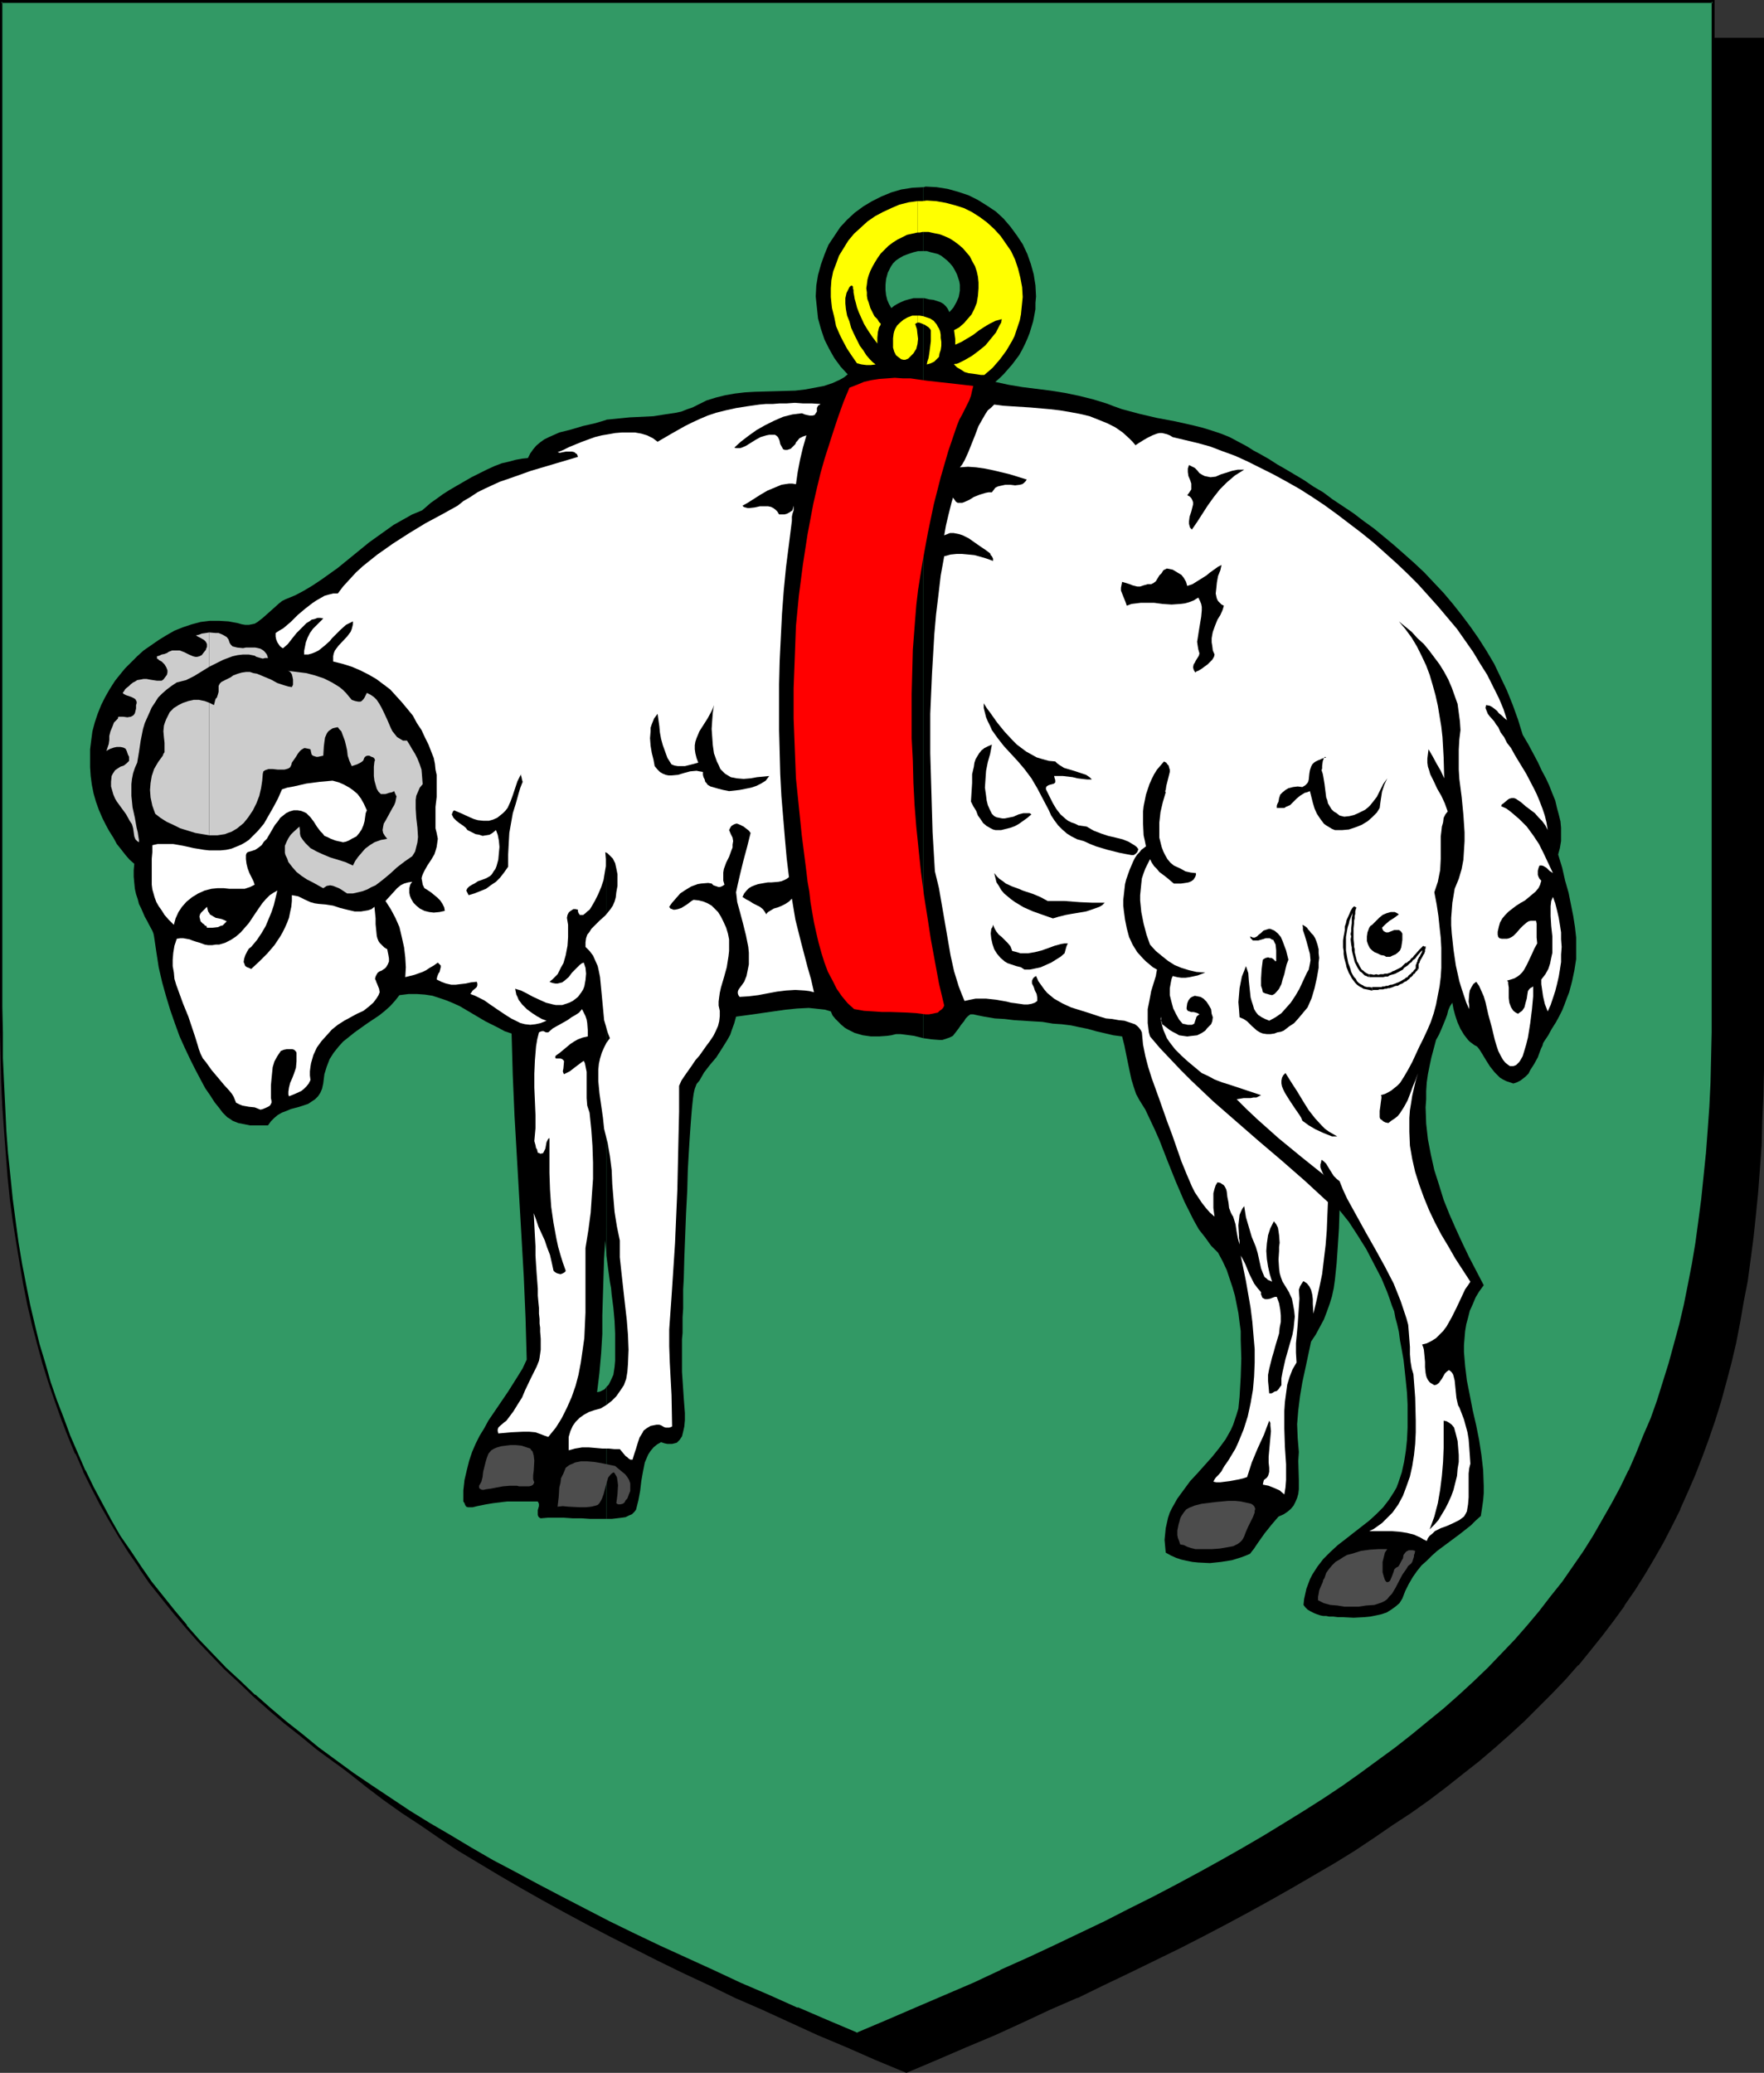 <?xml version="1.0" encoding="UTF-8" standalone="no"?>
<svg
   version="1.0"
   width="129.724mm"
   height="152.441mm"
   id="svg46"
   sodipodi:docname="Fleece.wmf"
   xmlns:inkscape="http://www.inkscape.org/namespaces/inkscape"
   xmlns:sodipodi="http://sodipodi.sourceforge.net/DTD/sodipodi-0.dtd"
   xmlns="http://www.w3.org/2000/svg"
   xmlns:svg="http://www.w3.org/2000/svg">
  <rect width="100%" height="100%" fill="#333333" stroke="none"/>
  <sodipodi:namedview
     id="namedview46"
     pagecolor="#ffffff"
     bordercolor="#000000"
     borderopacity="0.25"
     inkscape:showpageshadow="2"
     inkscape:pageopacity="0.0"
     inkscape:pagecheckerboard="0"
     inkscape:deskcolor="#d1d1d1"
     inkscape:document-units="mm" />
  <defs
     id="defs1">
    <pattern
       id="WMFhbasepattern"
       patternUnits="userSpaceOnUse"
       width="6"
       height="6"
       x="0"
       y="0" />
  </defs>
  <path
     style="fill:#000000;fill-opacity:1;fill-rule:evenodd;stroke:none"
     d="m 251.934,575.832 8.403,-3.555 8.08,-3.555 8.08,-3.393 7.757,-3.555 7.757,-3.393 7.434,-3.393 7.272,-3.555 7.11,-3.393 6.949,-3.393 6.949,-3.393 6.626,-3.393 6.464,-3.393 6.302,-3.393 6.141,-3.393 5.979,-3.393 5.818,-3.393 5.656,-3.393 5.656,-3.393 5.333,-3.555 5.171,-3.393 5.171,-3.555 4.848,-3.555 4.848,-3.555 4.686,-3.555 4.363,-3.716 4.363,-3.716 4.202,-3.716 4.202,-3.716 3.878,-3.878 3.717,-3.878 3.717,-3.878 3.555,-3.878 3.394,-4.039 3.232,-4.039 3.07,-4.201 3.07,-4.201 2.909,-4.201 2.747,-4.362 2.586,-4.362 2.586,-4.524 2.424,-4.686 2.262,-4.524 2.101,-4.847 2.101,-4.847 1.939,-4.847 1.778,-5.009 1.778,-5.17 1.616,-5.17 1.454,-5.332 1.293,-5.493 1.293,-5.493 1.293,-5.655 0.97,-5.655 0.97,-5.978 0.97,-5.816 0.808,-6.14 0.646,-6.301 0.646,-6.301 0.485,-6.463 0.323,-6.624 0.323,-6.786 0.323,-6.947 v -6.947 l 0.162,-7.109 V 10.825 H 251.934 14.059 v 279.514 7.109 l 0.162,7.109 0.323,6.786 0.323,6.786 0.323,6.624 0.485,6.463 0.646,6.301 0.646,6.301 0.808,6.14 0.808,5.978 0.97,5.816 0.97,5.816 1.293,5.493 1.293,5.655 1.293,5.332 1.616,5.332 1.616,5.17 1.616,5.17 1.778,5.009 1.939,5.009 2.101,4.847 2.101,4.686 2.262,4.686 2.424,4.524 2.586,4.524 2.586,4.524 2.747,4.201 2.909,4.362 3.07,4.201 3.07,4.201 3.232,4.039 3.394,4.039 3.555,3.878 3.717,3.878 3.717,3.878 3.878,3.878 4.202,3.716 4.202,3.716 4.363,3.716 4.363,3.716 4.686,3.555 4.848,3.555 4.848,3.555 5.171,3.555 5.171,3.393 5.333,3.555 5.656,3.393 5.656,3.393 5.818,3.393 5.979,3.393 6.141,3.393 6.302,3.393 6.464,3.393 6.626,3.393 6.787,3.393 6.949,3.393 7.272,3.393 7.272,3.555 7.434,3.393 7.757,3.393 7.757,3.555 8.08,3.393 8.08,3.555 z"
     id="path1" />
  <path
     style="fill:#000000;fill-opacity:1;fill-rule:evenodd;stroke:none"
     d="m 251.934,576.155 8.403,-3.555 8.242,-3.555 8.08,-3.393 v 0 l 7.757,-3.555 7.595,-3.555 7.434,-3.231 h 0.162 l 7.272,-3.555 7.11,-3.393 6.949,-3.393 6.949,-3.393 6.626,-3.393 6.464,-3.393 6.302,-3.393 6.141,-3.393 5.979,-3.393 5.818,-3.393 5.818,-3.393 5.494,-3.393 5.333,-3.555 5.171,-3.555 5.171,-3.393 v 0 l 5.01,-3.555 4.686,-3.555 4.686,-3.716 4.525,-3.555 4.363,-3.716 4.202,-3.716 v 0 l 4.04,-3.716 3.878,-3.878 3.878,-3.878 3.717,-3.878 3.394,-3.878 h 0.162 l 3.394,-4.201 3.232,-4.039 3.07,-4.039 3.07,-4.201 v -0.162 l 2.909,-4.201 2.747,-4.362 2.586,-4.362 2.586,-4.524 2.424,-4.686 2.262,-4.524 v -0.162 l 2.101,-4.686 v 0 l 2.101,-4.847 1.939,-5.009 1.778,-4.847 1.778,-5.17 1.616,-5.17 1.454,-5.332 1.454,-5.493 v 0 l 1.293,-5.493 1.131,-5.816 0.97,-5.655 1.131,-5.816 0.808,-5.978 0.808,-6.14 0.646,-6.14 0.646,-6.463 v 0 l 0.485,-6.463 0.485,-6.624 0.162,-6.786 0.323,-6.947 0.162,-6.947 V 290.501 10.502 H 13.736 v 279.838 7.109 l 0.162,7.109 0.162,6.786 0.323,6.786 0.485,6.624 0.485,6.463 v 0 l 0.485,6.463 0.808,6.14 0.646,6.14 0.97,5.978 0.97,5.816 0.97,5.816 1.293,5.655 1.131,5.493 v 0 l 1.454,5.493 1.454,5.332 1.616,5.17 1.778,5.17 1.778,5.009 1.939,5.009 2.101,4.847 v 0 l 2.101,4.686 v 0 l 2.424,4.686 2.262,4.524 2.586,4.524 2.586,4.524 2.747,4.201 2.909,4.362 v 0 l 3.07,4.201 3.07,4.201 3.232,4.039 3.394,4.039 3.555,4.039 v 0 l 3.717,3.878 3.878,3.878 3.878,3.878 4.04,3.716 v 0 l 4.202,3.716 4.363,3.716 4.525,3.555 4.686,3.716 4.686,3.555 5.01,3.555 v 0 l 5.171,3.393 5.171,3.555 5.333,3.555 5.656,3.393 5.656,3.393 5.818,3.393 5.979,3.393 6.141,3.393 6.302,3.393 6.464,3.393 13.413,6.786 6.949,3.393 7.272,3.393 7.272,3.555 v 0 l 7.434,3.231 7.757,3.555 7.757,3.555 v 0 l 8.08,3.393 8.08,3.555 8.565,3.555 0.162,-0.646 -8.403,-3.716 -8.242,-3.393 -7.918,-3.555 v 0.162 l -7.757,-3.555 -7.757,-3.393 -7.434,-3.393 v 0 l -7.272,-3.555 -7.11,-3.393 -6.949,-3.393 -13.574,-6.786 -6.464,-3.393 -6.302,-3.393 -6.141,-3.393 -5.979,-3.393 -5.818,-3.393 -5.656,-3.393 -5.494,-3.393 -5.494,-3.555 -5.171,-3.393 -5.171,-3.555 h 0.162 l -5.01,-3.555 -4.686,-3.555 -4.686,-3.555 -4.525,-3.716 -4.363,-3.716 -4.202,-3.716 v 0.162 l -4.04,-3.716 -3.878,-3.878 -3.878,-3.878 -3.555,-3.878 v 0 l -3.555,-4.039 -3.394,-4.039 -3.232,-4.039 -3.07,-4.201 -3.07,-4.201 v 0.162 l -2.909,-4.362 -2.747,-4.362 -2.747,-4.362 -2.424,-4.524 -2.424,-4.524 -2.262,-4.686 v 0 l -2.101,-4.686 v 0 l -2.101,-4.847 -1.778,-5.009 -1.939,-5.009 -1.616,-5.009 -1.616,-5.17 -1.454,-5.493 -1.454,-5.332 v 0 l -1.293,-5.493 -1.131,-5.655 -1.131,-5.655 -0.97,-5.978 -0.808,-5.978 -0.808,-5.978 -0.646,-6.301 -0.646,-6.301 v 0 l -0.485,-6.463 -0.323,-6.624 -0.323,-6.786 -0.323,-6.786 v -7.109 l -0.162,-7.109 V 10.825 l -0.323,0.323 H 489.971 l -0.323,-0.323 V 290.501 l -0.162,7.109 -0.162,6.947 -0.162,6.947 -0.323,6.786 -0.485,6.624 -0.485,6.463 v -0.162 l -0.646,6.463 -0.646,6.14 -0.646,6.14 -0.97,5.978 -0.97,5.816 -1.131,5.816 -1.131,5.655 -1.293,5.493 v 0 l -1.454,5.332 -1.454,5.332 -1.616,5.17 -1.616,5.17 -1.778,5.009 -2.101,4.847 -1.939,4.847 v 0 l -2.101,4.847 v -0.162 l -2.262,4.686 -2.424,4.686 -2.586,4.362 -2.586,4.362 -2.747,4.524 -2.909,4.201 v 0 l -2.909,4.201 -3.232,4.039 -3.232,4.039 -3.394,4.201 v 0 l -3.394,3.878 -3.717,3.878 -3.878,3.878 -3.878,3.878 -4.04,3.716 v -0.162 l -4.202,3.716 -4.363,3.716 -4.525,3.716 -4.686,3.555 -4.686,3.555 -5.01,3.555 h 0.162 l -5.171,3.555 -5.171,3.393 -5.333,3.555 -5.656,3.393 -5.656,3.393 -5.818,3.393 -5.979,3.393 -6.141,3.393 -6.302,3.393 -6.464,3.393 -6.787,3.393 -6.787,3.393 -6.949,3.393 -7.11,3.393 -7.272,3.555 v 0 l -7.434,3.393 -7.595,3.393 -7.918,3.555 v -0.162 l -7.918,3.555 -8.242,3.393 -8.403,3.716 h 0.323 z"
     id="path2" />
  <path
     style="fill:#329965;fill-opacity:1;fill-rule:evenodd;stroke:none"
     d="m 238.198,565.33 8.403,-3.555 8.08,-3.393 8.08,-3.555 7.757,-3.393 7.757,-3.555 7.434,-3.393 7.272,-3.393 7.11,-3.393 7.11,-3.393 6.787,-3.393 6.626,-3.393 6.464,-3.393 6.302,-3.393 6.141,-3.393 5.979,-3.555 5.818,-3.231 5.818,-3.555 5.494,-3.393 5.333,-3.555 5.333,-3.393 5.01,-3.555 4.848,-3.555 4.848,-3.555 4.686,-3.555 4.525,-3.716 4.363,-3.716 4.04,-3.555 4.202,-3.878 3.878,-3.716 3.717,-3.878 3.717,-3.878 3.555,-4.039 3.394,-4.039 3.232,-4.039 3.07,-4.201 3.07,-4.201 2.909,-4.201 2.747,-4.362 2.586,-4.524 2.586,-4.362 2.424,-4.686 2.262,-4.686 2.101,-4.686 2.101,-4.847 1.939,-5.009 1.778,-4.847 1.778,-5.17 1.616,-5.17 1.454,-5.332 1.293,-5.493 1.293,-5.493 1.131,-5.655 1.131,-5.655 0.97,-5.978 0.97,-5.978 0.808,-6.14 0.646,-6.14 0.485,-6.301 0.485,-6.463 0.485,-6.786 0.323,-6.624 0.162,-6.947 0.162,-7.109 V 279.838 0.485 H 238.198 0.323 V 279.838 v 7.109 l 0.162,7.109 0.323,6.947 0.323,6.624 0.323,6.786 0.485,6.463 0.485,6.301 0.808,6.14 0.808,6.14 0.808,5.978 0.97,5.978 0.97,5.655 1.293,5.655 1.293,5.493 1.293,5.332 1.616,5.493 1.454,5.17 1.778,5.17 1.778,4.847 1.939,5.009 2.101,4.847 2.101,4.686 2.262,4.686 2.424,4.686 2.586,4.362 2.586,4.524 2.747,4.201 2.909,4.362 2.909,4.201 3.232,4.201 3.232,4.039 3.394,4.039 3.555,3.878 3.555,4.039 3.878,3.716 3.878,3.878 4.04,3.716 4.202,3.716 4.363,3.716 4.525,3.555 4.686,3.716 4.686,3.555 5.01,3.555 5.01,3.393 5.333,3.555 5.333,3.393 5.494,3.555 5.656,3.393 5.818,3.393 6.141,3.393 6.141,3.393 6.302,3.393 6.464,3.393 6.626,3.393 6.787,3.555 6.949,3.393 7.11,3.393 7.434,3.393 7.434,3.393 7.595,3.555 7.918,3.393 7.918,3.555 8.242,3.393 z"
     id="path3" />
  <path
     style="fill:#000000;fill-opacity:1;fill-rule:evenodd;stroke:none"
     d="m 238.198,565.815 8.403,-3.555 8.242,-3.555 8.08,-3.393 v -0.162 l 7.757,-3.555 7.595,-3.393 h 0.162 l 7.434,-3.393 7.272,-3.393 14.221,-6.947 6.787,-3.231 6.626,-3.393 6.464,-3.393 6.302,-3.393 6.141,-3.393 5.979,-3.555 5.818,-3.393 5.818,-3.393 5.494,-3.393 5.333,-3.555 5.333,-3.393 5.01,-3.555 5.01,-3.555 v 0 l 4.848,-3.555 4.525,-3.555 4.525,-3.716 4.363,-3.716 4.202,-3.716 v 0 l 4.04,-3.716 4.04,-3.878 3.717,-3.878 3.717,-3.878 3.394,-3.878 h 0.162 l 3.394,-4.039 3.232,-4.039 3.07,-4.201 v 0 l 3.07,-4.362 2.909,-4.201 2.747,-4.362 2.586,-4.362 2.586,-4.524 2.424,-4.524 2.262,-4.686 v -0.162 l 2.101,-4.686 v 0 l 2.101,-4.847 1.939,-5.009 1.778,-5.009 1.778,-5.009 1.616,-5.332 1.454,-5.17 1.454,-5.493 v 0 l 1.131,-5.655 1.293,-5.655 0.97,-5.655 1.131,-5.816 0.808,-6.14 0.808,-5.978 0.646,-6.301 0.485,-6.301 v 0 l 0.646,-6.463 0.323,-6.786 0.323,-6.624 0.323,-6.947 v -7.109 l 0.162,-7.109 V 0 H 0 v 279.838 7.109 l 0.162,7.109 0.162,6.947 0.323,6.624 0.485,6.786 0.485,6.463 v 0 l 0.485,6.301 0.646,6.301 0.808,5.978 0.97,6.14 0.97,5.816 0.97,5.655 1.131,5.655 1.293,5.493 1.454,5.493 v 0 l 1.454,5.332 1.616,5.17 1.778,5.17 1.778,5.009 1.939,5.009 1.939,4.686 h 0.162 l 2.101,4.847 v 0.162 l 2.262,4.524 2.424,4.686 2.586,4.524 2.586,4.362 2.747,4.362 2.909,4.201 v 0.162 l 2.909,4.201 3.232,4.039 3.232,4.039 3.394,4.039 v 0 l 3.555,4.039 3.717,3.878 3.717,3.878 4.04,3.716 4.04,3.878 v 0 l 4.202,3.716 4.363,3.716 4.525,3.555 4.525,3.716 4.848,3.555 v 0 l 5.01,3.555 5.01,3.393 5.171,3.555 5.494,3.393 5.494,3.555 5.656,3.393 5.818,3.393 5.979,3.393 6.302,3.393 6.141,3.393 6.626,3.393 13.413,6.786 6.949,3.393 7.11,3.393 7.434,3.555 7.434,3.393 v 0 l 7.757,3.393 7.757,3.555 8.08,3.393 v 0.162 l 8.08,3.555 8.565,3.555 0.162,-0.808 -8.403,-3.555 -8.242,-3.555 v 0.162 l -7.918,-3.555 -7.918,-3.393 -7.595,-3.555 v 0 l -7.434,-3.393 -7.434,-3.393 -7.11,-3.393 -6.949,-3.393 -13.413,-6.947 -6.464,-3.393 -6.302,-3.393 -6.141,-3.231 -6.141,-3.555 -5.656,-3.393 -5.818,-3.393 -5.494,-3.393 -5.333,-3.555 -5.333,-3.555 -5.01,-3.393 -4.848,-3.555 v 0 L 88.557,485.677 84.032,481.961 79.507,478.406 75.144,474.69 70.942,470.974 v 0.162 l -4.04,-3.878 -4.04,-3.716 -3.717,-3.878 -3.717,-3.878 -3.555,-4.039 h 0.162 l -3.394,-4.039 -3.232,-4.039 -3.232,-4.039 -2.909,-4.201 v 0 l -2.909,-4.362 -2.909,-4.201 -2.586,-4.524 -2.424,-4.524 -2.424,-4.524 -2.262,-4.686 v 0.162 l -2.101,-4.847 v 0 l -2.101,-4.847 -1.778,-4.847 -1.939,-5.009 -1.778,-5.17 -1.454,-5.17 -1.616,-5.332 v 0 l -1.293,-5.332 -1.293,-5.493 -1.131,-5.655 -1.131,-5.816 -0.97,-5.816 -0.808,-5.978 -0.808,-6.14 -0.646,-6.301 -0.646,-6.301 v 0.162 l -0.485,-6.463 -0.323,-6.786 -0.323,-6.624 -0.323,-6.947 v -7.109 L 0.646,279.838 V 0.485 L 0.323,0.808 H 476.073 l -0.323,-0.323 V 279.838 v 7.109 l -0.162,7.109 -0.162,6.947 -0.323,6.624 -0.485,6.786 -0.485,6.463 v -0.162 l -0.646,6.301 -0.646,6.301 -0.808,6.14 -0.808,5.978 -0.97,5.816 -1.131,5.816 -1.131,5.655 -1.293,5.493 v 0 l -1.454,5.332 -1.454,5.332 -1.616,5.17 -1.616,5.17 -1.778,5.009 -2.101,4.847 -1.939,4.847 v 0 l -2.101,4.847 v -0.162 l -2.262,4.686 -2.424,4.524 -2.586,4.524 -2.586,4.524 -2.747,4.362 -2.909,4.201 -2.909,4.201 v 0 l -3.232,4.039 -3.232,4.201 -3.394,4.039 v 0 l -3.394,3.878 -3.717,3.878 -3.717,3.878 -4.04,3.878 -4.04,3.716 v 0 l -4.202,3.716 -4.363,3.555 -4.525,3.716 -4.525,3.555 -4.848,3.555 v 0 l -4.848,3.555 -5.01,3.555 -5.333,3.555 -5.333,3.393 -5.494,3.393 -5.818,3.555 -5.818,3.393 -5.979,3.393 -6.141,3.393 -6.302,3.393 -6.464,3.393 -6.787,3.393 -6.626,3.393 -14.221,6.786 -7.272,3.393 -7.595,3.393 h 0.162 l -7.595,3.555 -7.918,3.393 v 0 l -7.918,3.393 -8.242,3.555 -8.403,3.555 h 0.323 z"
     id="path4" />
  <path
     style="fill:#000000;fill-opacity:1;fill-rule:evenodd;stroke:none"
     d="M 256.621,82.885 V 288.562 l 2.262,0.323 2.101,0.162 h 0.97 l 0.97,-0.323 0.97,-0.323 0.97,-0.485 1.616,-2.1 0.646,-0.969 0.808,-0.969 0.485,-0.808 0.646,-0.646 0.646,-0.485 h 0.808 l 1.454,0.323 1.616,0.323 2.909,0.485 2.747,0.162 2.586,0.323 5.171,0.323 2.747,0.162 2.909,0.485 2.424,0.162 2.586,0.323 2.262,0.485 2.424,0.485 2.262,0.646 4.848,1.131 2.424,0.323 0.646,2.585 0.485,2.424 0.97,4.686 0.485,2.262 0.646,2.1 0.646,1.939 0.97,1.777 1.616,2.585 1.293,2.747 1.293,2.747 1.293,2.908 2.262,5.816 2.262,5.655 2.424,5.655 1.293,2.585 1.293,2.585 1.454,2.585 1.778,2.262 1.616,2.262 1.939,1.939 1.293,2.424 1.131,2.424 0.808,2.424 0.808,2.424 0.646,2.262 0.485,2.424 0.485,2.424 0.323,2.585 0.323,2.424 v 2.424 l 0.162,5.17 -0.162,5.17 -0.323,5.493 -0.162,1.616 -0.162,1.616 -0.485,1.616 -0.485,1.454 -0.485,1.454 -0.646,1.454 -1.454,2.585 -1.778,2.424 -1.939,2.424 -4.04,4.524 -2.101,2.262 -1.778,2.424 -1.778,2.424 -1.454,2.585 -0.646,1.293 -0.485,1.454 -0.323,1.454 -0.323,1.454 -0.162,1.616 -0.162,1.616 0.162,1.777 0.162,1.777 1.454,0.808 1.454,0.646 1.454,0.485 1.454,0.323 1.616,0.323 1.616,0.162 3.232,0.162 3.07,-0.323 3.07,-0.485 2.586,-0.808 1.293,-0.485 1.131,-0.485 1.131,-1.454 0.97,-1.454 1.939,-2.747 1.939,-2.424 1.939,-2.262 1.454,-0.646 0.97,-0.646 0.97,-0.808 0.808,-0.969 0.485,-0.969 0.485,-1.131 0.323,-1.131 0.162,-1.293 v -2.585 l -0.162,-5.332 0.162,-2.424 -0.162,-1.939 -0.162,-1.939 -0.162,-3.878 0.323,-3.878 0.485,-3.878 0.646,-3.878 0.808,-3.716 1.616,-7.594 1.293,-1.939 1.131,-2.1 1.131,-2.1 0.808,-2.1 0.808,-2.262 0.646,-2.1 0.485,-2.262 0.323,-2.262 0.485,-4.686 0.323,-4.686 0.323,-5.009 0.162,-5.009 1.293,1.616 1.293,1.616 2.424,3.716 2.424,3.878 2.101,4.039 2.101,4.039 0.808,1.939 0.808,1.939 0.646,1.777 0.646,1.939 0.646,1.616 0.323,1.777 0.485,1.777 0.485,2.1 0.323,2.424 0.485,2.585 0.485,2.747 0.323,2.908 0.323,3.07 0.323,3.231 0.162,3.231 v 3.231 3.231 l -0.162,3.393 -0.323,3.07 -0.485,3.07 -0.646,2.908 -0.97,2.908 -0.485,1.293 -0.646,1.131 -1.454,2.262 -1.616,2.1 -1.939,1.939 -1.939,1.777 -4.363,3.393 -2.262,1.777 -2.101,1.616 -2.101,1.939 -1.939,1.939 -1.616,2.1 -1.454,2.262 -0.646,1.293 -0.485,1.293 -0.485,1.293 -0.323,1.454 -0.323,1.454 -0.162,1.616 0.485,0.646 0.646,0.646 0.808,0.485 0.97,0.485 0.808,0.323 0.97,0.323 0.808,0.162 h 0.808 l 0.808,0.162 h 1.131 l 1.293,0.162 h 1.293 l 3.07,0.162 3.07,-0.162 1.616,-0.162 1.616,-0.323 1.454,-0.323 1.454,-0.485 1.293,-0.808 1.131,-0.808 1.131,-0.969 0.808,-1.293 0.808,-2.1 0.97,-1.939 1.131,-1.939 1.131,-1.616 1.293,-1.616 1.454,-1.293 1.454,-1.454 1.454,-1.293 6.302,-4.686 3.07,-2.424 1.293,-1.293 1.454,-1.293 0.323,-2.1 0.323,-2.262 0.162,-1.939 v -2.1 l -0.162,-4.362 -0.485,-4.201 -0.646,-4.201 -0.808,-4.039 -0.97,-4.201 -0.808,-4.201 -0.808,-4.039 -0.485,-4.039 -0.323,-3.878 v -1.939 l 0.162,-1.939 0.162,-1.939 0.323,-1.939 0.485,-1.777 0.485,-1.939 0.808,-1.777 0.808,-1.939 0.97,-1.616 1.293,-1.777 -4.04,-7.755 -1.939,-4.039 -1.778,-3.878 -1.778,-4.039 -1.616,-4.039 -1.293,-4.201 -1.293,-4.039 -0.97,-4.362 -0.808,-4.201 -0.485,-4.362 -0.162,-4.524 0.162,-2.262 v -2.262 l 0.162,-2.424 0.323,-2.262 0.485,-2.424 0.485,-2.262 0.646,-2.424 0.646,-2.424 0.808,-1.454 0.646,-1.454 1.131,-2.747 0.485,-1.293 0.323,-1.293 0.485,-1.131 0.646,-0.969 0.323,1.777 0.485,1.777 0.646,1.939 0.808,1.777 0.97,1.616 1.131,1.454 0.485,0.485 0.646,0.485 0.646,0.485 0.646,0.323 0.323,0.323 0.485,0.646 0.808,1.293 0.97,1.616 1.131,1.777 1.293,1.616 0.646,0.646 0.808,0.808 0.808,0.485 0.97,0.485 0.97,0.323 0.97,0.323 0.97,-0.323 0.97,-0.485 0.646,-0.485 0.808,-0.646 0.808,-0.808 0.485,-0.969 1.131,-1.777 0.97,-1.777 0.646,-1.777 0.323,-0.808 0.323,-0.646 0.162,-0.646 0.162,-0.323 1.293,-1.939 0.97,-1.777 1.131,-1.777 0.97,-1.777 0.808,-1.616 0.646,-1.616 0.646,-1.777 0.646,-1.616 0.808,-3.07 0.646,-3.07 0.485,-3.07 v -2.908 -3.07 l -0.323,-2.908 -0.485,-3.07 -0.646,-3.231 -0.646,-3.231 -0.97,-3.393 -0.808,-3.555 -1.131,-3.716 0.485,-1.777 0.323,-1.939 v -1.777 -1.939 l -0.162,-1.777 -0.485,-1.939 -0.485,-1.777 -0.485,-2.1 -0.808,-1.939 -0.808,-2.1 -0.97,-2.1 -1.131,-2.1 -1.131,-2.424 -1.293,-2.424 -1.293,-2.424 -1.616,-2.747 -1.293,-4.201 -1.454,-4.039 -1.616,-4.039 -1.778,-3.716 -1.778,-3.716 -2.101,-3.555 -2.262,-3.555 -2.262,-3.231 -2.424,-3.231 -2.424,-3.07 -2.586,-3.07 -2.747,-2.908 -2.586,-2.747 -2.747,-2.585 -2.909,-2.585 -2.747,-2.424 -2.909,-2.424 -2.747,-2.262 -2.909,-2.1 -2.747,-2.1 -2.909,-1.939 -2.909,-1.939 -2.586,-1.939 -2.747,-1.616 -2.586,-1.777 -5.171,-3.07 -2.262,-1.293 -2.262,-1.454 -2.262,-1.293 -2.101,-1.131 -1.778,-1.131 -2.424,-1.293 -2.424,-1.293 -2.424,-0.969 -2.424,-0.808 -2.586,-0.808 -2.586,-0.646 -5.01,-1.131 -5.171,-0.969 -4.848,-1.131 -2.424,-0.646 -2.424,-0.646 -2.262,-0.808 -2.101,-0.808 -3.717,-1.131 -3.878,-0.969 -3.878,-0.808 -4.04,-0.646 -7.757,-0.969 -3.878,-0.646 -3.717,-0.808 1.293,-1.131 1.131,-1.131 1.131,-1.293 1.131,-1.293 0.97,-1.293 0.97,-1.293 0.808,-1.454 0.808,-1.616 0.646,-1.454 0.646,-1.616 0.485,-1.616 0.485,-1.616 0.323,-1.616 0.323,-1.777 V 84.177 l 0.162,-1.777 -0.162,-3.07 -0.485,-3.07 -0.808,-2.908 -0.97,-2.747 -1.293,-2.747 -1.616,-2.424 -1.778,-2.424 -1.939,-2.262 -2.101,-1.939 -2.424,-1.616 -2.586,-1.616 -2.586,-1.293 -2.909,-0.969 -2.909,-0.808 -3.07,-0.485 -3.07,-0.162 -0.485,0.162 v 0 h -0.162 v 17.773 h 0.97 l 1.131,0.323 1.939,0.485 0.97,0.485 0.808,0.646 0.808,0.646 0.808,0.808 0.808,0.969 0.646,1.131 0.485,0.969 0.323,0.969 0.323,0.969 0.162,0.969 v 0.808 0.808 l -0.162,0.969 -0.162,0.808 -0.646,1.454 -0.808,1.454 -1.131,1.293 -0.485,-0.969 -0.485,-0.646 -0.646,-0.646 -0.808,-0.485 -0.97,-0.323 -0.97,-0.323 -1.293,-0.162 -1.293,-0.323 z"
     id="path5" />
  <path
     style="fill:#000000;fill-opacity:1;fill-rule:evenodd;stroke:none"
     d="M 256.621,69.798 V 52.025 l -3.07,0.162 -3.07,0.485 -2.747,0.808 -2.747,1.131 -2.586,1.293 -2.424,1.454 -2.424,1.777 -2.101,1.939 -1.939,2.1 -1.616,2.424 -1.616,2.424 -1.131,2.747 -0.97,2.747 -0.808,2.908 -0.485,2.908 -0.162,3.07 0.323,3.07 0.323,3.07 0.808,2.908 0.97,2.908 1.293,2.585 1.454,2.585 1.778,2.424 1.939,2.1 -0.97,0.808 -1.131,0.646 -2.101,0.969 -2.424,0.808 -2.586,0.485 -2.586,0.485 -2.747,0.323 -5.494,0.162 -5.818,0.162 -2.747,0.162 -2.747,0.323 -2.747,0.485 -2.586,0.646 -2.586,0.808 -2.262,1.131 -1.616,0.808 -1.454,0.485 -1.616,0.646 -1.454,0.323 -3.232,0.485 -3.07,0.485 -6.626,0.323 -3.232,0.323 -3.232,0.323 v 232.336 l 0.485,3.716 0.485,3.555 0.323,1.777 0.162,1.777 0.485,3.716 0.323,3.555 0.162,3.555 v 3.716 3.878 l -0.162,1.777 -0.323,2.1 -0.808,1.777 -0.485,0.969 -0.646,0.646 v 36.676 h 1.454 l 1.454,-0.162 1.293,-0.162 1.131,-0.162 0.97,-0.485 0.808,-0.323 0.646,-0.646 0.485,-0.646 0.323,-1.293 0.323,-1.293 0.485,-2.585 0.323,-2.747 0.485,-2.747 0.485,-2.424 0.485,-1.131 0.485,-1.131 0.646,-0.969 0.808,-0.969 0.97,-0.808 1.131,-0.646 0.97,0.323 0.808,0.162 h 1.293 l 0.646,-0.162 0.646,-0.162 0.323,-0.323 0.485,-0.485 0.646,-0.969 0.323,-1.293 0.323,-1.454 0.162,-1.777 v -1.939 l -0.162,-2.1 -0.162,-2.1 -0.162,-2.424 -0.323,-4.847 v -2.424 -2.424 -0.969 -1.454 -1.777 l 0.162,-1.777 v -2.1 -2.262 l 0.162,-2.424 v -2.585 -2.747 l 0.162,-2.747 0.162,-5.978 0.485,-12.441 0.323,-6.14 0.162,-5.816 0.162,-2.908 0.162,-2.747 0.162,-2.585 0.162,-2.424 0.162,-2.262 0.162,-2.1 0.162,-1.939 0.162,-1.616 0.162,-1.454 0.162,-1.131 0.162,-0.808 0.162,-0.646 0.485,-1.293 0.808,-0.969 1.293,-2.262 1.616,-2.1 1.778,-2.1 1.454,-2.262 0.808,-1.293 0.808,-1.293 0.808,-1.454 0.485,-1.454 0.646,-1.777 0.485,-1.777 3.555,-0.485 3.394,-0.485 6.787,-0.969 3.232,-0.323 3.232,-0.162 1.616,0.162 1.454,0.162 1.454,0.162 1.616,0.485 0.485,1.131 0.808,0.969 0.808,0.808 0.808,0.808 0.97,0.808 0.808,0.485 0.97,0.485 0.97,0.485 2.262,0.646 2.262,0.323 h 2.262 l 2.262,-0.162 1.131,-0.162 1.293,-0.323 h 1.293 l 1.293,0.162 2.424,0.323 2.586,0.646 V 82.885 h -1.454 -1.293 l -1.293,0.323 -1.131,0.323 -1.131,0.485 -0.97,0.485 -0.808,0.485 -0.808,0.646 -0.646,-1.131 -0.485,-1.131 -0.323,-1.293 -0.162,-1.454 v -1.454 l 0.162,-1.616 0.485,-1.777 0.808,-1.616 0.646,-0.969 0.808,-0.808 0.97,-0.646 1.131,-0.646 1.293,-0.485 1.454,-0.485 1.293,-0.323 z"
     id="path6" />
  <path
     style="fill:#000000;fill-opacity:1;fill-rule:evenodd;stroke:none"
     d="m 168.549,348.989 0.162,-232.336 -3.232,0.969 -3.555,0.808 -3.232,0.969 -3.232,0.808 -1.454,0.646 -1.454,0.646 -1.293,0.646 -1.131,0.808 -1.131,0.969 -0.808,0.969 -0.808,1.131 -0.646,1.293 -1.616,0.162 -1.778,0.323 -1.778,0.485 -2.101,0.485 -2.101,0.808 -2.101,0.969 -4.202,2.1 -4.202,2.424 -1.939,1.131 -1.778,1.131 -1.778,1.293 -1.616,1.131 -1.293,1.131 -1.131,0.969 -2.747,1.131 -2.586,1.454 -2.586,1.454 -2.262,1.616 -4.525,3.231 -8.726,7.109 -4.525,3.231 -2.424,1.616 -2.424,1.454 -2.424,1.293 -2.747,1.131 -0.97,0.485 -0.808,0.646 -1.616,1.454 -1.454,1.293 -1.454,1.293 -1.454,1.131 -0.808,0.485 -0.808,0.162 -0.808,0.162 h -0.97 l -0.97,-0.162 -1.131,-0.323 -2.586,-0.485 -2.586,-0.162 h -2.586 l -2.586,0.323 -2.424,0.646 -2.424,0.808 -2.424,0.969 -2.262,1.293 -2.101,1.293 -2.101,1.454 -2.101,1.454 -1.778,1.616 -1.778,1.777 -1.616,1.616 -1.454,1.777 -1.293,1.616 -1.454,2.262 -1.293,2.262 -1.131,2.262 -0.97,2.424 -0.808,2.424 -0.646,2.424 -0.323,2.424 -0.323,2.585 v 2.585 2.424 l 0.162,2.424 0.323,2.424 0.485,2.424 0.646,2.262 0.808,2.262 0.97,2.262 0.97,1.939 0.97,1.777 1.131,1.777 0.97,1.777 1.293,1.616 1.131,1.454 1.131,1.293 1.293,1.131 -0.162,1.777 v 1.777 l 0.162,1.777 0.162,1.616 0.323,1.454 0.485,1.454 0.323,1.293 0.646,1.293 0.97,2.262 0.646,1.131 0.485,0.969 0.97,1.777 0.323,0.808 0.162,0.808 0.646,4.362 0.646,4.201 0.97,4.201 1.131,4.039 1.131,3.716 1.293,3.716 1.293,3.555 1.454,3.231 1.454,3.07 1.454,2.908 1.454,2.747 1.293,2.424 1.454,2.1 1.131,1.777 1.293,1.616 0.485,0.646 0.485,0.646 0.646,0.646 0.646,0.646 0.808,0.485 0.646,0.485 1.616,0.646 1.616,0.323 1.616,0.323 h 1.778 1.616 1.616 l 0.808,-1.131 0.97,-0.969 0.97,-0.808 1.131,-0.646 1.293,-0.485 1.131,-0.485 2.424,-0.646 2.424,-0.808 0.97,-0.646 0.97,-0.646 0.808,-0.808 0.646,-0.969 0.485,-1.131 0.323,-1.454 0.162,-1.293 0.162,-1.293 0.646,-2.1 0.808,-2.1 1.131,-1.777 1.293,-1.616 1.293,-1.454 1.616,-1.293 1.616,-1.293 3.394,-2.424 3.394,-2.262 1.616,-1.293 1.454,-1.293 1.454,-1.616 1.131,-1.454 2.586,-0.323 h 2.262 l 2.262,0.162 2.101,0.323 1.939,0.646 1.939,0.646 1.939,0.808 1.778,0.808 3.555,2.1 3.555,2.1 3.555,1.777 1.778,0.969 1.939,0.646 0.323,11.471 0.485,11.31 1.293,22.458 1.293,22.458 0.485,11.471 0.323,11.471 -1.131,2.424 -1.293,2.1 -2.747,4.362 -2.747,4.039 -2.747,4.039 -1.131,2.1 -1.293,2.1 -1.131,2.262 -0.97,2.262 -0.808,2.424 -0.646,2.585 -0.646,2.747 -0.323,2.908 v 1.454 1.616 l 0.323,0.485 0.162,0.485 0.323,0.485 0.485,0.162 h 1.293 l 1.293,-0.323 1.616,-0.323 0.808,-0.162 0.97,-0.162 0.97,-0.162 1.293,-0.162 1.293,-0.162 1.454,-0.162 h 1.778 4.04 2.586 l 0.323,0.646 v 0.646 l -0.323,1.131 v 0.646 0.646 l 0.162,0.485 0.323,0.323 0.323,0.162 1.939,-0.162 h 4.525 l 2.424,0.162 h 2.424 l 2.424,0.162 h 4.525 v -36.676 l -0.485,0.646 -0.646,0.323 -0.646,0.323 -0.808,0.162 0.646,-5.332 0.485,-5.493 0.323,-5.332 v -5.17 l 0.162,-5.332 0.162,-5.17 0.162,-5.17 0.323,-5.17 0.162,2.1 z"
     id="path7" />
  <path
     style="fill:#ffffff;fill-opacity:1;fill-rule:evenodd;stroke:none"
     d="m 396.566,428.32 0.323,-0.808 0.485,-0.646 0.808,-0.646 0.646,-0.646 1.616,-0.808 1.778,-0.646 1.778,-0.808 1.616,-0.808 0.646,-0.485 0.646,-0.485 0.485,-0.808 0.323,-0.646 0.323,-1.939 0.162,-1.939 v -1.777 -1.777 -3.07 l 0.162,-1.454 0.323,-1.293 -0.162,-2.424 -0.162,-2.262 -0.162,-2.1 -0.323,-1.939 -0.485,-1.777 -0.485,-1.777 -1.293,-3.393 -0.323,-0.485 -0.162,-0.646 -0.323,-1.454 -0.162,-1.616 -0.162,-1.616 -0.162,-1.616 -0.323,-1.293 -0.162,-0.485 -0.323,-0.485 -0.323,-0.323 -0.485,-0.323 -0.646,0.485 -0.485,0.485 -0.808,1.454 -0.485,0.646 -0.323,0.485 -0.646,0.485 -0.646,0.162 -0.808,-0.485 -0.485,-0.323 -0.485,-0.646 -0.323,-0.646 -0.162,-0.485 -0.162,-0.808 -0.162,-1.616 v -1.454 l -0.162,-1.777 -0.162,-1.616 -0.162,-0.646 -0.323,-0.808 1.293,-0.323 1.293,-0.646 1.293,-0.808 0.97,-0.969 0.97,-0.969 0.97,-1.293 1.454,-2.585 1.293,-2.585 1.293,-2.747 1.131,-2.424 0.808,-1.131 0.646,-0.969 -4.202,-6.463 -1.939,-3.393 -1.939,-3.231 -1.778,-3.393 -1.616,-3.393 -1.454,-3.555 -1.293,-3.555 -1.131,-3.555 -0.808,-3.555 -0.646,-3.716 -0.162,-3.878 v -1.939 -1.939 l 0.162,-2.1 0.323,-1.939 0.323,-2.1 0.485,-2.1 0.485,-2.1 0.646,-2.1 -0.646,1.777 -0.808,1.939 -0.646,1.777 -0.808,2.1 -0.97,1.777 -1.131,1.777 -0.646,0.808 -0.808,0.646 -0.97,0.646 -0.808,0.646 -0.808,-0.162 -0.646,-0.323 -0.323,-0.323 -0.485,-0.323 -0.162,-0.485 v -0.646 -1.131 l 0.162,-1.131 0.162,-1.293 0.162,-1.131 v -0.485 l -0.162,-0.323 1.131,-0.323 0.97,-0.485 0.808,-0.485 0.808,-0.646 0.808,-0.646 0.808,-0.808 1.131,-1.777 1.131,-1.939 1.131,-2.1 0.97,-2.1 0.97,-2.1 1.131,-2.262 1.131,-2.424 0.97,-2.262 0.808,-2.424 0.646,-2.424 0.485,-2.585 0.485,-2.424 0.323,-2.585 0.162,-2.585 v -2.747 -2.747 l -0.162,-2.908 -0.323,-2.908 -0.323,-3.07 -0.485,-3.231 -0.646,-3.393 0.485,-1.454 0.485,-1.454 0.323,-1.616 0.323,-1.616 0.162,-3.07 v -3.231 -3.07 l 0.162,-1.293 0.162,-1.454 0.323,-1.131 0.162,-1.293 0.485,-0.969 0.646,-0.808 -0.808,-2.262 -0.97,-2.1 -1.131,-1.939 -0.97,-2.1 -0.97,-1.939 -0.323,-1.131 -0.323,-0.969 -0.162,-1.131 v -1.131 l 0.162,-1.293 0.162,-1.293 1.131,1.939 1.131,2.1 1.131,1.939 0.97,2.1 -0.162,-5.816 -0.323,-5.655 -0.323,-2.908 -0.485,-2.908 -0.485,-2.908 -0.646,-2.908 -0.808,-2.908 -0.808,-2.747 -0.97,-2.585 -1.293,-2.747 -1.293,-2.585 -1.454,-2.424 -1.778,-2.424 -1.778,-2.1 1.778,1.454 1.778,1.454 1.616,1.777 1.778,1.616 1.454,1.777 1.454,1.939 1.454,1.939 1.293,2.1 1.131,2.1 0.97,2.262 0.808,2.262 0.808,2.262 0.323,2.424 0.323,2.424 0.162,2.424 -0.323,2.585 -0.162,2.908 v 2.747 2.747 l 0.162,2.585 0.646,5.009 0.485,5.009 0.323,4.847 v 2.424 l -0.162,2.585 -0.162,2.585 -0.485,2.585 -0.808,2.747 -1.131,2.747 -0.323,1.939 -0.323,1.939 -0.162,2.1 -0.162,2.1 v 2.1 l 0.162,2.262 0.485,4.524 0.646,4.362 0.97,4.362 0.646,2.1 0.646,1.939 0.646,1.939 0.808,1.777 v -1.131 l -0.162,-0.969 0.162,-2.1 0.162,-0.969 0.485,-0.969 0.485,-0.808 0.808,-0.646 0.808,1.131 0.646,1.454 0.646,1.454 0.485,1.616 0.808,3.555 0.97,3.555 0.808,3.393 0.485,1.616 0.485,1.454 0.646,1.293 0.646,1.131 0.646,0.808 0.808,0.646 0.485,0.323 h 0.485 0.485 l 0.485,-0.162 0.323,-0.162 0.323,-0.323 0.485,-0.485 0.323,-0.485 0.646,-1.131 0.485,-1.616 0.485,-1.616 0.485,-1.939 0.646,-4.039 0.485,-3.878 0.162,-1.777 0.162,-1.777 v -1.454 -1.293 l -0.485,0.323 -0.323,0.162 -0.323,0.323 -0.323,0.485 -0.162,0.969 -0.162,1.131 -0.323,1.131 -0.323,1.293 -0.323,0.485 -0.323,0.485 -0.485,0.323 -0.646,0.485 -0.646,-0.323 -0.646,-0.485 -0.323,-0.485 -0.323,-0.485 -0.485,-1.293 -0.162,-1.293 v -1.616 -1.293 l -0.162,-1.131 v -0.485 l -0.323,-0.323 1.131,-0.323 0.97,-0.323 0.808,-0.485 0.646,-0.485 0.646,-0.646 0.485,-0.646 0.808,-1.454 1.454,-3.07 0.646,-1.454 0.808,-1.454 -0.162,-1.616 v -1.616 -1.454 -0.808 l -0.162,-0.808 h -0.808 -0.646 l -0.646,0.162 -0.485,0.323 -0.97,0.808 -0.97,0.969 -0.808,0.969 -0.97,0.969 -0.485,0.323 -0.646,0.323 -0.646,0.162 h -0.808 -0.646 l -0.646,-0.162 -0.162,-0.162 -0.162,-0.162 -0.162,-0.646 v -0.808 l 0.323,-1.454 0.323,-1.131 0.646,-1.131 0.808,-0.969 0.97,-0.969 2.101,-1.616 1.293,-0.808 1.131,-0.646 1.939,-1.616 0.97,-0.808 0.808,-0.969 0.485,-0.969 0.323,-1.131 -0.485,-0.485 -0.323,-0.646 -0.162,-0.485 v -0.646 -0.485 l 0.162,-0.646 0.162,-0.485 0.162,-0.323 h 0.646 l 0.485,0.162 0.808,0.485 0.808,0.808 0.97,0.646 -1.293,-2.747 -1.293,-2.747 -1.293,-2.585 -1.616,-2.424 -1.778,-2.424 -2.101,-2.1 -1.131,-0.969 -1.131,-0.969 -1.293,-0.969 -1.454,-0.646 0.162,-0.485 0.485,-0.323 1.131,-0.969 0.485,-0.323 0.646,-0.162 h 0.646 l 0.485,0.162 1.454,0.969 1.293,1.131 2.586,1.939 0.97,1.131 0.97,0.969 0.97,1.293 0.646,1.293 -0.323,-2.1 -0.485,-1.939 -0.646,-1.939 -0.808,-2.1 -0.808,-1.939 -0.97,-1.939 -1.939,-3.716 -2.262,-3.716 -0.97,-1.616 -0.97,-1.777 -1.131,-1.454 -0.808,-1.616 -0.97,-1.293 -0.646,-1.454 -0.646,-0.808 -0.485,-0.808 -1.293,-1.454 -0.485,-0.646 -0.323,-0.808 -0.323,-0.808 0.162,-0.808 0.97,0.162 0.646,0.323 0.646,0.485 0.808,0.646 0.485,0.646 0.808,0.646 0.646,0.646 0.808,0.646 -0.97,-3.07 -1.293,-3.07 -1.616,-3.231 -1.616,-3.231 -1.939,-3.07 -1.939,-3.231 -2.262,-3.231 -2.262,-3.231 -2.586,-3.07 -2.586,-3.07 -2.747,-3.07 -2.909,-3.231 -2.909,-2.908 -3.07,-2.908 -3.232,-2.908 -3.07,-2.747 -3.394,-2.747 -3.394,-2.585 -3.394,-2.585 -3.555,-2.585 -3.394,-2.262 -3.555,-2.262 -3.717,-2.1 -3.555,-1.939 -3.555,-1.777 -3.555,-1.777 -3.555,-1.616 -3.555,-1.293 -3.394,-1.293 -3.555,-0.969 -3.394,-0.808 -3.394,-0.808 -0.808,-0.485 -0.808,-0.323 -0.646,-0.162 -0.646,-0.162 h -0.808 l -0.646,0.162 -1.293,0.485 -1.293,0.646 -1.131,0.646 -1.293,0.808 -0.97,0.646 -0.808,-0.969 -0.97,-0.969 -1.778,-1.616 -2.101,-1.454 -2.262,-1.131 -2.424,-0.969 -2.424,-0.969 -2.747,-0.646 -2.586,-0.485 -2.909,-0.485 -2.747,-0.323 -5.494,-0.485 -5.171,-0.323 -2.424,-0.162 -2.424,-0.323 -0.808,0.808 -0.97,0.808 -0.646,0.969 -0.646,1.131 -1.293,2.262 -0.97,2.585 -0.97,2.424 -0.97,2.424 -0.97,2.1 -0.646,1.131 -0.646,0.808 2.262,-0.162 2.262,0.162 2.262,0.323 2.424,0.485 4.686,1.131 4.686,1.454 -0.323,0.485 -0.485,0.485 -0.485,0.323 -0.646,0.162 -1.293,0.162 -1.293,-0.162 h -1.454 l -1.454,0.323 -0.646,0.162 -0.646,0.323 -0.485,0.646 -0.485,0.646 h -0.97 l -0.808,0.162 -1.616,0.485 -1.616,0.646 -1.293,0.808 -1.454,0.646 -0.485,0.162 h -0.646 -0.646 l -0.485,-0.323 -0.323,-0.485 -0.485,-0.646 -0.162,0.646 -0.162,0.485 -0.323,1.293 -0.646,2.585 -0.646,2.747 -0.485,2.747 0.808,-0.323 0.808,-0.323 h 0.97 l 0.808,0.162 0.808,0.162 0.97,0.323 1.616,0.808 1.616,1.131 1.616,1.131 1.454,0.969 1.293,0.969 0.162,0.485 0.323,0.323 0.323,0.646 v 0.485 0.162 l -1.778,-0.646 -1.616,-0.485 -1.778,-0.485 -1.616,-0.162 -1.778,-0.162 h -1.616 l -1.616,0.162 -1.778,0.485 -0.97,5.332 -0.646,5.493 -0.646,5.332 -0.485,5.493 -0.323,5.493 -0.323,5.493 -0.485,11.148 v 10.987 l 0.323,10.987 0.323,10.987 0.646,10.825 1.131,4.686 0.808,4.686 0.808,4.686 0.808,4.686 0.808,4.686 0.97,4.362 0.646,2.1 0.646,2.1 0.808,2.1 0.808,1.939 1.454,-0.323 1.616,-0.323 h 1.454 1.454 l 2.909,0.323 2.747,0.485 1.293,0.323 1.293,0.162 1.131,0.162 1.131,0.162 h 1.131 l 0.97,-0.162 0.97,-0.323 0.646,-0.485 v -0.969 l -0.162,-0.969 -0.485,-0.969 -0.323,-0.969 -0.485,-0.969 V 272.567 l 0.162,-0.323 0.162,-0.323 0.323,-0.323 0.485,-0.323 0.646,1.454 0.808,1.131 0.808,1.131 0.808,0.969 0.97,0.808 0.97,0.808 1.131,0.646 1.131,0.646 2.424,1.131 2.586,0.808 2.586,0.808 2.909,0.969 1.616,0.485 1.778,0.162 1.778,0.323 1.616,0.162 1.454,0.485 1.454,0.485 0.646,0.485 0.485,0.485 0.485,0.646 0.323,0.646 0.323,3.393 0.646,3.231 0.808,3.07 0.97,3.07 2.101,5.816 2.101,5.978 1.454,3.878 1.293,3.716 1.293,3.716 1.454,3.555 1.454,3.393 0.808,1.616 1.939,2.908 1.131,1.454 1.131,1.293 1.293,1.131 -0.162,-1.131 -0.162,-1.293 v -2.747 -1.293 l 0.323,-1.293 0.323,-0.969 0.485,-0.808 0.808,0.162 0.485,0.323 0.485,0.323 0.323,0.485 0.323,0.646 0.162,0.646 0.162,1.454 0.323,1.616 0.162,1.454 0.485,1.293 0.323,0.646 0.323,0.485 0.646,2.1 0.323,2.1 0.323,1.777 0.485,1.777 v -1.131 l -0.162,-0.646 v -0.808 l -0.162,-2.747 0.162,-1.454 0.162,-1.454 0.485,-1.131 0.323,-0.646 0.485,-0.646 0.485,3.07 0.808,2.747 0.808,2.747 1.131,2.747 0.485,1.616 0.323,1.454 0.323,1.454 0.323,1.454 0.485,1.293 0.485,1.131 0.485,0.323 0.485,0.485 0.485,0.162 0.646,0.323 -0.646,-2.1 -0.485,-2.1 -0.323,-2.1 -0.162,-2.262 0.162,-2.1 0.323,-2.262 0.646,-1.939 0.485,-0.969 0.485,-0.969 0.646,0.808 0.485,0.969 0.162,0.969 0.162,1.131 0.162,2.1 -0.162,1.131 v 1.131 l -0.162,2.424 0.162,2.424 0.162,1.293 0.323,1.131 0.485,1.293 0.808,1.293 0.97,1.616 0.808,1.777 0.323,1.616 0.323,1.777 0.162,1.616 -0.162,1.616 -0.162,1.616 -0.323,1.777 -0.97,3.393 -0.97,3.393 -0.808,3.555 -0.323,1.777 v 1.939 l -0.485,0.646 -0.323,0.485 -0.485,0.485 -0.646,0.162 -0.485,0.323 -0.323,0.162 h -0.323 -0.323 l -0.162,-1.777 -0.162,-1.616 v -1.777 l 0.323,-1.616 0.808,-3.231 0.485,-1.616 0.485,-1.777 0.97,-3.231 0.162,-1.616 0.323,-1.616 v -1.777 l -0.162,-1.616 -0.323,-1.777 -0.646,-1.777 h -0.162 -0.323 l -0.485,0.162 -0.808,0.323 -0.808,0.162 h -0.646 l -0.646,-0.323 -0.162,-0.162 -0.162,-0.485 -0.162,-0.323 v -0.646 l -0.97,-1.131 -0.97,-1.293 -0.646,-1.293 -0.646,-1.293 -1.131,-2.747 -0.646,-1.293 -0.646,-1.131 1.454,7.109 0.646,3.716 0.646,3.716 0.485,3.878 0.323,3.878 0.323,3.716 v 3.716 l -0.162,3.878 -0.323,3.716 -0.646,3.716 -0.808,3.716 -1.131,3.555 -1.454,3.555 -0.808,1.777 -0.97,1.616 -0.97,1.616 -1.131,1.616 -0.485,0.808 -0.323,0.646 -0.808,0.969 -0.808,0.808 -0.323,0.485 -0.323,0.646 0.808,0.162 h 1.131 l 1.293,-0.162 1.293,-0.162 2.586,-0.485 1.293,-0.323 0.97,-0.323 1.293,-4.039 1.616,-3.878 1.778,-3.878 1.454,-3.878 0.323,0.646 v 0.646 l 0.162,1.616 -0.162,1.777 -0.162,1.777 -0.323,3.555 v 1.616 l 0.162,1.454 v 1.131 l -0.162,0.646 -0.162,0.485 -0.323,0.485 -0.808,0.646 -0.162,0.485 -0.162,0.808 1.616,0.323 1.616,0.646 1.454,0.646 1.293,1.131 0.323,-1.939 0.162,-2.1 v -2.1 -2.262 l -0.323,-4.847 -0.162,-5.009 v -5.009 l 0.162,-2.424 0.323,-2.424 0.323,-2.424 0.646,-2.1 0.808,-2.1 1.131,-1.939 -0.162,-2.747 v -2.585 l 0.485,-5.17 0.162,-2.424 0.162,-2.424 0.162,-2.424 -0.162,-2.424 0.323,-0.969 0.485,-0.808 0.323,-0.485 0.162,-0.162 v 0 l 0.97,0.646 0.646,0.808 0.485,0.969 0.323,1.293 0.162,1.293 v 1.293 l 0.162,2.747 0.808,-3.393 0.808,-3.716 0.808,-3.878 0.485,-4.039 0.485,-4.039 0.323,-4.039 0.162,-4.039 0.162,-3.878 -6.302,-5.816 -6.464,-5.655 -6.464,-5.493 -6.302,-5.493 -6.302,-5.493 -6.141,-5.816 -2.909,-2.908 -2.909,-3.07 -2.909,-3.07 -2.747,-3.231 -0.323,-1.131 -0.162,-1.293 -0.162,-1.293 v -1.293 -2.585 l 0.485,-2.424 0.485,-2.585 0.646,-2.1 0.646,-2.1 0.162,-0.969 0.162,-0.808 -1.131,-0.646 -0.97,-0.808 -0.97,-0.808 -0.808,-0.808 -1.616,-1.777 -1.293,-2.1 -0.97,-2.1 -0.646,-2.424 -0.485,-2.424 -0.323,-2.424 -0.162,-1.454 v -1.616 l 0.162,-1.454 0.162,-1.454 0.162,-1.454 0.323,-1.293 0.97,-2.747 0.485,-1.131 0.485,-1.131 0.485,-0.969 0.646,-0.969 0.646,-0.646 0.485,-0.646 0.646,-0.485 0.646,-0.485 -0.323,-1.616 -0.323,-1.454 -0.162,-3.231 v -3.393 l 0.162,-1.454 0.323,-1.616 0.323,-1.616 0.485,-1.454 0.485,-1.454 0.646,-1.454 0.646,-1.293 0.808,-1.293 0.97,-1.131 0.97,-1.131 0.646,0.323 0.323,0.485 0.323,0.323 0.162,0.646 0.162,0.485 v 0.646 l -0.323,1.293 -0.323,1.293 -0.323,1.293 -0.162,1.131 -0.162,0.323 0.162,0.323 -0.808,2.747 -0.646,2.747 -0.323,2.908 v 2.747 1.454 l 0.323,1.293 0.323,1.293 0.485,1.293 0.485,0.969 0.646,1.131 0.808,0.969 0.97,0.808 1.778,0.808 1.454,0.808 1.454,0.323 1.454,0.162 v 0.485 l -0.162,0.485 -0.485,0.808 -0.646,0.485 -0.808,0.323 -0.97,0.162 -1.131,0.162 h -1.939 l -2.101,-1.777 -1.939,-1.454 -0.646,-0.808 -0.808,-0.808 -0.646,-0.969 -0.485,-0.969 -0.646,1.293 -0.646,1.293 -0.485,1.293 -0.485,1.454 -0.162,1.454 -0.162,1.616 -0.162,1.616 v 1.454 l 0.323,3.231 0.646,3.231 0.808,3.07 0.97,2.747 1.616,1.777 1.778,1.454 1.616,1.293 1.778,1.131 1.939,0.808 2.101,0.646 2.101,0.485 2.424,0.162 -2.101,0.808 -2.262,0.485 -1.131,0.162 h -1.131 l -1.131,-0.162 -1.293,-0.323 -0.323,0.808 -0.162,0.808 -0.323,1.777 v 1.939 l 0.485,1.939 0.485,1.777 0.808,1.616 0.808,1.454 0.97,1.131 0.808,0.162 0.646,0.162 h 1.131 l 0.323,-0.162 0.323,-0.162 0.323,-0.969 0.323,-0.969 0.323,-0.323 0.485,-0.323 -0.485,-0.323 -0.485,-0.162 -0.646,-0.162 h -0.646 l -0.485,-0.162 -0.485,-0.162 -0.323,-0.485 v -0.485 l 0.162,-1.131 0.323,-0.808 0.485,-0.646 0.485,-0.323 0.808,-0.323 0.808,0.162 0.808,0.162 0.808,0.485 0.808,0.808 0.646,0.969 0.646,1.131 0.162,1.293 0.323,0.969 -0.162,1.131 -0.323,0.808 -0.323,0.323 -0.323,0.323 -0.485,0.485 -0.485,0.646 -0.97,0.646 -1.293,0.646 -1.454,0.162 -1.293,0.162 -1.131,-0.162 -1.131,-0.162 -0.808,-0.485 -0.97,-0.485 -0.808,-0.485 -0.808,-0.646 -0.646,-0.485 -0.646,-0.485 -0.162,-0.646 -0.323,-0.808 0.162,-0.646 v 1.293 l 0.323,1.293 0.323,1.131 0.485,1.131 0.485,1.131 0.646,0.969 1.616,2.1 1.778,1.777 1.778,1.616 1.939,1.616 1.939,1.616 1.778,0.808 1.778,0.969 2.101,0.808 2.101,0.646 4.363,1.454 4.363,1.454 -0.646,0.323 -0.646,0.323 h -0.808 l -0.808,0.162 h -1.939 l -0.97,0.162 -0.97,0.162 2.747,2.747 2.909,2.747 5.979,5.332 6.302,5.17 6.464,5.17 -0.323,-0.323 -0.162,-0.323 -0.485,-1.131 -0.162,-0.485 v -0.808 l 0.162,-0.485 0.162,-0.808 0.646,0.485 0.646,0.646 0.97,1.616 1.131,1.777 0.808,0.808 0.808,0.646 0.97,2.424 1.131,2.424 2.586,4.686 2.586,4.686 2.747,4.847 2.586,4.686 2.424,4.686 0.97,2.424 0.97,2.424 0.808,2.424 0.808,2.424 0.485,1.777 0.162,1.939 0.323,4.201 v 2.1 l 0.162,1.939 0.323,1.939 0.485,1.616 0.485,6.463 0.162,6.463 v 3.231 l -0.162,3.231 -0.323,3.07 -0.485,3.07 -0.646,2.908 -0.97,2.747 -0.97,2.585 -1.293,2.424 -1.616,2.262 -0.97,0.969 -0.97,0.969 -0.97,0.969 -1.131,0.808 -1.131,0.808 -1.293,0.646 h 2.101 2.101 2.101 l 2.101,0.162 2.101,0.323 1.939,0.485 1.778,0.808 0.808,0.485 z"
     id="path8" />
  <path
     style="fill:#000000;fill-opacity:1;fill-rule:evenodd;stroke:none"
     d="m 397.374,425.088 1.293,-1.293 1.131,-1.293 0.97,-1.616 0.97,-1.616 0.808,-1.616 0.808,-1.777 0.646,-1.777 0.485,-1.939 0.485,-1.939 0.162,-1.939 0.323,-1.939 v -1.939 l -0.162,-1.939 -0.162,-1.939 -0.485,-1.939 -0.485,-1.777 -0.646,-0.808 -0.646,-0.485 -0.808,-0.485 -0.808,-0.162 v 3.716 3.878 l -0.162,3.878 -0.323,3.878 -0.485,3.878 -0.646,3.716 -0.97,3.716 -0.646,1.777 z"
     id="path9" />
  <path
     style="fill:#4d4d4d;fill-opacity:1;fill-rule:evenodd;stroke:none"
     d="m 154.974,418.787 1.454,-0.162 1.616,0.162 3.232,0.162 h 1.454 l 1.616,-0.162 1.293,-0.323 0.485,-0.162 0.485,-0.485 0.646,-1.131 0.485,-1.293 0.646,-2.424 0.323,-1.131 0.323,-1.131 0.646,-0.808 0.323,-0.323 0.485,-0.323 0.323,0.162 0.162,0.323 0.485,0.808 0.162,0.969 0.162,1.293 -0.162,2.585 -0.162,1.293 -0.162,1.131 0.485,0.323 h 0.646 l 0.646,-0.162 0.485,-0.323 0.323,-0.646 0.485,-0.485 0.485,-1.293 0.323,-0.808 v -0.808 -1.293 l -0.323,-0.969 -0.485,-0.808 -0.646,-0.808 -0.808,-0.646 -0.97,-0.808 -0.97,-0.808 -3.878,-0.808 -1.939,-0.323 -1.939,-0.162 h -1.778 l -1.616,0.323 -0.646,0.323 -0.808,0.323 -0.485,0.323 -0.646,0.485 -0.646,1.616 -0.646,1.293 -0.162,1.293 -0.323,1.293 -0.162,2.585 z"
     id="path10" />
  <path
     style="fill:#4d4d4d;fill-opacity:1;fill-rule:evenodd;stroke:none"
     d="m 382.022,446.092 0.97,-0.323 0.97,-0.323 0.97,-0.485 0.646,-0.485 0.646,-0.808 0.646,-0.646 0.97,-1.616 1.939,-3.716 1.131,-1.616 0.485,-0.808 0.808,-0.646 0.323,-0.485 0.162,-0.485 0.323,-0.969 v -0.485 l 0.162,-0.323 0.162,-0.808 -0.646,-0.162 h -0.646 -0.485 l -0.323,0.162 -0.323,0.162 -0.323,0.323 -0.485,0.646 -0.162,0.969 -0.485,0.808 -0.485,0.969 -0.323,0.485 -0.646,0.323 -0.485,0.485 -0.162,0.646 -0.485,1.293 -0.485,1.131 -0.323,0.323 -0.485,0.162 -0.323,-0.162 -0.323,-0.485 -0.323,-0.969 -0.323,-1.131 v -1.454 -1.454 l 0.323,-1.293 0.323,-1.293 0.646,-0.969 h -2.424 l -2.424,0.162 -2.424,0.323 -2.586,0.808 -1.293,0.323 -1.131,0.646 -0.97,0.646 -1.131,0.646 -0.97,0.969 -0.808,0.969 -0.808,1.131 -0.485,1.454 -0.323,0.485 -0.162,0.646 -0.646,1.454 -0.323,0.808 -0.162,0.969 -0.162,0.808 v 0.969 l 1.616,0.808 1.778,0.485 1.939,0.162 1.939,0.323 h 1.939 2.101 l 2.101,-0.323 z"
     id="path11" />
  <path
     style="fill:#4d4d4d;fill-opacity:1;fill-rule:evenodd;stroke:none"
     d="m 332.249,430.582 h 4.686 l 2.101,-0.162 1.939,-0.323 1.778,-0.323 0.646,-0.323 0.646,-0.323 0.646,-0.485 0.485,-0.485 0.323,-0.485 0.323,-0.646 0.485,-1.293 0.646,-1.454 0.646,-1.293 0.646,-1.293 0.485,-1.293 v -0.485 l 0.162,-0.485 -0.162,-0.485 -0.162,-0.323 -0.323,-0.323 -0.485,-0.323 -1.454,-0.323 -1.454,-0.323 -1.616,-0.162 h -1.778 l -1.778,0.162 -1.778,0.162 -3.878,0.485 -1.939,0.485 -0.808,0.323 -0.808,0.323 -0.808,0.485 -0.646,0.808 -0.646,0.969 -0.323,0.646 -0.162,0.646 -0.323,1.131 -0.162,0.808 -0.162,0.808 v 0.646 0.646 l 0.162,0.808 0.323,0.808 0.323,0.969 0.97,0.162 0.97,0.485 0.97,0.323 z"
     id="path12" />
  <path
     style="fill:#4d4d4d;fill-opacity:1;fill-rule:evenodd;stroke:none"
     d="m 133.158,412.971 v 0.485 l 0.162,0.323 0.323,0.162 0.323,0.162 h 0.485 l 0.646,-0.162 1.293,-0.162 1.616,-0.323 1.778,-0.323 1.939,-0.162 h 1.939 l 0.646,0.162 h 0.97 0.97 0.808 l 0.646,-0.162 0.485,-0.323 0.162,-0.323 0.162,-0.323 -0.162,-0.323 -0.162,-0.485 v -1.131 l 0.162,-1.293 0.162,-2.747 -0.162,-1.454 -0.323,-1.131 -0.323,-0.323 -0.323,-0.485 -0.485,-0.162 -0.485,-0.162 -1.454,-0.485 -1.616,-0.162 h -1.454 l -1.293,0.162 -1.293,0.162 -1.131,0.323 -0.808,0.323 -0.808,0.485 -0.808,0.969 -0.485,1.293 -0.323,1.131 -0.323,1.293 -0.323,1.293 -0.162,1.454 -0.323,1.293 z"
     id="path13" />
  <path
     style="fill:#ffffff;fill-opacity:1;fill-rule:evenodd;stroke:none"
     d="m 175.821,405.7 0.485,-1.616 0.485,-1.454 0.485,-1.616 0.485,-1.454 0.808,-1.293 0.323,-0.646 0.646,-0.485 0.485,-0.323 0.808,-0.485 0.808,-0.162 0.808,-0.162 h 0.808 l 0.485,0.162 0.808,0.485 0.485,0.162 h 0.485 0.485 l 0.485,-0.162 0.323,-0.162 -0.162,-8.725 -0.485,-9.048 -0.162,-4.524 v -4.686 l 0.323,-4.524 0.323,-4.524 0.97,-14.864 0.646,-14.864 0.162,-7.432 0.162,-7.271 0.162,-7.109 V 301.811 l 0.646,-1.454 0.97,-1.454 1.939,-2.747 0.97,-1.454 1.131,-1.293 1.939,-2.747 0.97,-1.293 0.97,-1.454 0.646,-1.293 0.646,-1.454 0.323,-1.293 0.162,-1.454 v -1.454 l -0.323,-1.454 v -1.131 l 0.162,-1.293 0.162,-1.131 0.323,-1.454 0.808,-2.747 0.808,-2.908 0.485,-3.07 0.162,-1.454 v -1.616 -1.616 l -0.323,-1.616 -0.485,-1.616 -0.808,-1.777 -0.646,-1.293 -0.808,-1.293 -0.97,-0.969 -0.808,-0.808 -1.131,-0.646 -1.131,-0.485 -1.293,-0.323 -1.454,-0.162 -0.323,0.162 -0.485,0.323 -0.808,0.646 -1.778,1.131 -0.97,0.323 -0.808,0.162 h -0.485 l -0.323,-0.162 -0.485,-0.162 -0.323,-0.485 0.808,-1.131 1.131,-1.293 1.131,-1.293 1.454,-0.969 1.616,-0.969 1.778,-0.646 0.97,-0.162 1.939,-0.162 0.97,0.162 0.485,0.485 0.485,0.162 0.485,0.162 0.485,0.162 h 0.323 l 0.485,-0.162 0.323,-0.162 0.485,-0.323 -0.323,-1.131 v -1.131 -1.131 l 0.162,-0.969 0.646,-1.777 0.808,-1.616 0.646,-1.777 0.323,-0.808 v -0.808 l 0.162,-0.969 -0.162,-0.969 -0.485,-0.969 -0.485,-1.131 0.323,-0.646 0.323,-0.485 0.485,-0.323 0.323,-0.162 0.485,-0.162 h 0.323 l 0.808,0.323 0.97,0.485 1.454,1.131 0.485,0.646 -0.97,3.878 -1.131,4.201 -0.97,4.039 -0.485,2.1 -0.485,2.262 0.162,1.293 0.162,1.454 0.808,2.908 0.808,3.07 0.808,3.231 0.646,3.231 0.162,1.616 v 1.616 1.616 l -0.323,1.616 -0.323,1.616 -0.646,1.616 -0.808,1.131 -0.485,0.646 -0.323,0.485 -0.162,0.485 v 0.485 l 0.162,0.485 0.323,0.485 2.586,-0.162 2.586,-0.323 2.586,-0.485 2.586,-0.485 2.586,-0.323 2.586,-0.162 2.586,0.162 1.293,0.162 1.293,0.323 -0.808,-3.555 -0.97,-3.393 -1.778,-6.786 -0.808,-3.231 -0.808,-3.231 -0.485,-2.908 -0.485,-2.908 -0.808,0.808 -0.97,0.646 -0.97,0.485 -1.131,0.485 -1.131,0.323 -0.808,0.485 -0.808,0.485 -0.323,0.323 -0.162,0.323 -0.485,-0.808 -0.485,-0.646 -0.808,-0.646 -0.97,-0.485 -0.97,-0.485 -0.485,-0.323 -0.485,-0.323 -0.97,-0.485 -0.97,-0.646 0.485,-0.969 0.646,-0.808 0.646,-0.646 0.808,-0.485 0.808,-0.323 0.97,-0.323 1.778,-0.323 0.97,-0.162 h 0.97 l 1.939,-0.162 0.808,-0.162 0.808,-0.323 0.646,-0.323 0.646,-0.485 -0.646,-5.332 -0.485,-5.493 -0.485,-5.816 -0.485,-5.816 -0.323,-6.14 -0.162,-6.14 -0.162,-6.14 v -12.764 l 0.162,-6.463 0.323,-6.624 0.323,-6.463 0.485,-6.463 0.646,-6.624 0.808,-6.301 0.808,-6.463 v -0.646 -0.485 l 0.162,-0.808 0.323,-0.969 v -0.646 -0.646 l -0.162,0.646 -0.162,0.646 -0.485,0.323 -0.485,0.323 -0.646,0.323 -0.646,0.162 h -1.454 l -0.485,-0.808 -0.485,-0.485 -0.646,-0.485 -0.646,-0.323 -0.808,-0.162 h -0.646 -1.616 l -1.454,0.323 -1.454,0.162 h -0.485 l -0.646,-0.162 -0.485,-0.162 -0.323,-0.323 1.454,-0.808 1.778,-1.131 1.778,-1.131 1.939,-1.131 1.939,-0.808 1.939,-0.808 0.97,-0.162 1.131,-0.162 h 0.97 l 0.97,0.162 0.485,-3.393 0.646,-3.393 0.808,-3.393 0.97,-3.393 -0.485,0.162 -0.485,0.162 -0.97,0.485 -0.646,0.808 -0.323,0.323 -0.162,0.485 -0.646,0.646 -0.646,0.646 -0.485,0.162 -0.485,0.162 h -0.646 l -0.485,-0.162 -0.808,-1.454 -0.162,-0.808 -0.162,-0.485 -0.323,-0.646 -0.323,-0.323 -0.485,-0.323 h -0.646 -0.97 l -0.808,0.162 -1.616,0.485 -1.454,0.808 -1.293,0.808 -1.293,0.808 -1.131,0.485 -0.485,0.162 h -0.646 -0.485 l -0.485,-0.162 1.778,-1.616 2.101,-1.616 2.262,-1.616 2.262,-1.293 2.586,-1.293 2.586,-1.131 2.586,-0.646 1.293,-0.162 1.293,-0.162 0.808,0.323 0.646,0.162 0.808,0.162 h 0.646 l 0.646,-0.162 0.323,-0.485 0.323,-0.485 v -0.969 l 0.162,-0.323 0.162,-0.323 0.162,-0.162 h 0.162 l 0.162,-0.162 0.162,-0.162 -2.424,-0.162 h -2.424 l -2.262,-0.162 -2.262,0.162 h -1.939 l -1.939,0.162 h -1.939 l -1.778,0.162 -3.394,0.485 -3.07,0.485 -2.909,0.646 -2.586,0.646 -2.424,0.808 -2.262,0.969 -2.101,0.969 -1.939,0.969 -3.717,2.1 -3.878,2.262 -1.293,-0.969 -1.616,-0.808 -1.616,-0.485 -1.778,-0.323 h -1.778 -1.778 l -1.939,0.162 -1.778,0.323 -1.939,0.323 -1.939,0.485 -3.555,1.293 -3.555,1.454 -1.616,0.808 -1.616,0.646 0.646,0.162 1.616,-0.323 h 0.808 0.97 l 0.646,0.162 0.323,0.323 0.323,0.162 0.162,0.323 0.162,0.485 -4.363,1.293 -4.363,1.293 -4.363,1.293 -4.525,1.616 -4.202,1.454 -4.202,1.939 -1.939,0.969 -1.939,1.293 -1.939,1.131 -1.616,1.293 -4.363,2.424 -4.525,2.424 -4.525,2.747 -4.525,2.908 -4.363,3.07 -4.04,3.231 -1.939,1.777 -1.778,1.939 -1.778,1.939 -1.454,1.939 h -1.293 l -1.293,0.323 -1.131,0.323 -1.131,0.646 -1.131,0.646 -0.97,0.646 -2.101,1.616 -2.101,1.777 -1.939,1.939 -2.101,1.777 -1.131,0.646 -0.97,0.646 v 0.969 l 0.162,0.808 0.323,0.808 0.323,0.485 0.323,0.485 0.323,0.323 0.485,0.323 h 0.162 l 1.293,-1.131 1.131,-1.454 1.293,-1.616 1.454,-1.454 1.293,-1.293 0.808,-0.485 0.646,-0.485 0.808,-0.162 0.808,-0.323 h 0.808 l 0.808,0.162 -0.97,0.969 -0.97,0.969 -0.97,0.969 -0.808,1.131 -0.646,1.293 -0.485,1.293 -0.323,1.616 -0.162,0.808 v 0.969 h 1.131 l 1.131,-0.323 0.808,-0.323 0.97,-0.485 0.808,-0.646 0.808,-0.646 1.454,-1.293 0.646,-0.808 0.808,-0.808 1.454,-1.454 1.616,-1.454 0.97,-0.485 0.97,-0.485 v 0.808 l -0.162,0.646 -0.162,0.646 -0.323,0.808 -0.97,1.293 -2.424,2.585 -0.97,1.293 -0.323,0.808 -0.162,0.808 v 0.808 0.646 l 2.586,0.646 2.586,0.808 2.262,0.969 2.262,1.131 2.262,1.293 1.939,1.454 1.939,1.454 1.616,1.777 1.616,1.777 1.616,1.939 1.454,1.777 1.131,2.1 1.293,1.939 0.97,2.1 0.97,1.939 0.808,2.1 0.646,1.616 0.323,1.616 0.162,1.616 0.323,1.454 v 3.07 3.07 l -0.323,2.747 v 2.908 3.07 l 0.323,1.293 0.323,1.616 -0.162,1.131 -0.162,1.131 -0.323,1.131 -0.323,0.969 -0.97,1.616 -0.97,1.454 -0.808,1.454 -0.323,0.646 -0.323,0.808 -0.162,0.646 0.162,0.808 0.162,0.969 0.485,0.969 0.808,0.485 0.97,0.646 1.778,1.454 0.808,0.808 0.646,0.969 0.485,0.969 0.162,0.969 -1.454,0.323 -1.616,0.162 -1.293,-0.162 -1.293,-0.323 -1.293,-0.646 -0.97,-0.808 -0.808,-0.808 -0.646,-1.131 -0.323,-0.808 -0.162,-0.808 v -0.646 -0.646 l 0.162,-0.646 0.162,-0.485 0.485,-0.646 -1.131,0.162 -1.131,0.323 -0.97,0.485 -0.97,0.808 -1.616,1.777 -1.616,1.777 1.454,2.262 1.293,2.424 1.131,2.585 0.646,2.747 0.646,2.908 0.323,2.747 0.162,2.747 -0.162,2.747 1.293,-0.323 1.293,-0.323 2.262,-0.808 0.97,-0.485 0.97,-0.646 1.131,-0.646 1.131,-0.808 0.485,0.485 0.323,0.323 v 0.485 l -0.162,0.646 -0.162,0.646 -0.323,0.485 -0.323,0.808 -0.162,0.808 1.293,0.646 1.293,0.485 1.454,0.323 h 1.293 l 1.293,-0.162 1.454,-0.162 1.454,-0.323 1.616,-0.162 0.162,0.485 v 0.485 l -0.162,0.485 -0.323,0.323 -0.808,0.646 -0.646,0.969 1.293,0.485 1.293,0.646 1.293,0.646 1.131,0.808 2.586,1.777 2.424,1.616 1.293,0.808 1.293,0.646 1.293,0.646 1.293,0.323 1.454,0.162 1.454,-0.162 1.454,-0.323 1.616,-0.646 -1.293,-0.485 -1.454,-0.808 -1.454,-0.969 -1.293,-0.969 -1.293,-1.293 -0.97,-1.293 -0.323,-0.808 -0.323,-0.646 -0.162,-0.808 -0.162,-0.808 1.616,0.485 1.616,0.808 1.778,0.969 1.778,0.808 1.778,0.808 1.939,0.485 0.808,0.162 h 0.97 0.808 l 0.97,-0.323 0.97,-0.323 0.97,-0.485 0.646,-0.485 0.808,-0.646 0.485,-0.646 0.485,-0.646 0.485,-0.808 0.323,-0.808 0.323,-1.777 0.162,-1.777 -0.162,-1.616 -0.485,-1.454 -0.485,0.162 -0.646,0.485 -0.97,0.969 -0.646,0.646 -0.485,0.485 -0.97,1.293 -1.131,0.969 -0.646,0.485 -0.646,0.162 -0.646,0.162 h -0.646 l -0.808,-0.162 -0.808,-0.323 0.808,-0.646 0.646,-0.646 0.808,-0.808 0.485,-0.969 0.485,-0.969 0.646,-1.131 0.646,-2.262 0.485,-2.585 0.162,-2.424 v -2.262 -1.131 l -0.162,-0.969 -0.162,-0.969 0.162,-0.808 0.323,-0.646 0.323,-0.323 0.485,-0.323 0.485,-0.323 h 0.646 l 0.646,0.162 v 0.485 l 0.162,0.485 0.162,0.162 0.162,0.323 h 0.485 0.485 l 0.646,-0.485 0.485,-0.485 0.646,-0.485 0.323,-0.485 1.131,-1.939 0.97,-1.939 0.808,-1.939 0.646,-1.939 0.323,-1.939 0.323,-1.939 v -1.939 l -0.162,-1.939 0.646,0.323 0.485,0.485 0.97,0.969 0.646,1.293 0.323,1.454 0.323,1.616 v 1.616 1.616 l -0.323,1.777 -0.162,1.454 -0.323,1.131 -0.485,1.131 -0.646,0.969 -0.646,0.808 -0.808,0.969 -1.616,1.454 -1.454,1.454 -0.808,0.808 -0.485,0.808 -0.646,0.808 -0.323,0.969 -0.162,1.131 v 1.293 l 1.131,1.131 0.97,1.293 0.646,1.454 0.646,1.454 0.323,1.454 0.323,1.616 0.323,3.393 0.323,3.393 0.323,3.393 0.162,1.777 0.485,1.616 0.485,1.777 0.646,1.616 -0.97,1.293 -0.646,1.293 -0.646,1.454 -0.485,1.616 -0.323,1.454 -0.162,1.616 v 1.616 1.616 l 0.323,3.393 0.485,3.393 0.485,3.393 0.323,3.07 0.485,1.939 0.485,1.939 0.646,3.716 0.485,3.878 0.162,3.878 0.646,7.755 0.646,4.039 0.808,3.878 v 4.686 l 0.485,4.524 0.485,4.362 0.485,4.362 0.485,4.201 0.323,4.039 0.162,4.201 -0.162,4.039 -0.162,2.1 -0.323,1.939 -0.646,1.777 -0.97,1.454 -1.131,1.616 -1.293,1.293 -1.454,1.131 -1.616,0.969 -1.778,0.485 -1.454,0.485 -1.454,0.808 -1.131,0.808 -1.131,1.131 -0.808,1.131 -0.646,1.454 -0.485,1.616 v 3.716 l 1.778,-0.485 1.939,-0.323 h 1.939 l 1.939,0.162 1.778,0.162 h 1.778 l 1.616,0.162 h 1.454 l 0.808,0.969 0.808,0.969 0.485,0.323 0.323,0.323 0.485,0.323 z"
     id="path14" />
  <path
     style="fill:#ffffff;fill-opacity:1;fill-rule:evenodd;stroke:none"
     d="m 152.389,399.399 2.101,-2.585 1.616,-2.585 1.454,-2.908 1.293,-2.908 1.131,-3.231 0.808,-3.07 0.646,-3.393 0.485,-3.393 0.485,-3.393 0.162,-3.555 0.162,-3.555 v -3.555 -7.109 -7.271 l 0.808,-5.009 0.646,-4.847 0.323,-4.847 0.323,-4.524 v -4.524 l -0.162,-4.686 -0.323,-4.524 -0.485,-4.686 -0.323,-0.969 -0.323,-0.969 -0.162,-2.1 v -1.939 -1.939 -1.777 -1.616 l -0.323,-1.616 -0.162,-0.808 -0.323,-0.646 -0.485,0.323 -0.646,0.485 -0.646,0.485 -0.646,0.485 -1.454,1.131 -1.616,0.808 -0.162,-0.323 -0.162,-0.485 0.162,-0.808 0.162,-1.777 v -0.323 l -0.162,-0.162 -0.323,-0.323 -0.485,-0.162 h -0.808 -0.485 l -0.162,-0.323 v -0.162 l 0.162,-0.323 1.131,-0.808 0.97,-0.808 0.97,-0.808 0.97,-0.808 0.97,-0.646 1.131,-0.646 1.293,-0.485 1.454,-0.323 v -1.616 l -0.162,-2.1 -0.162,-0.969 -0.323,-0.969 -0.485,-0.969 -0.485,-0.969 -0.808,0.969 -0.97,0.646 -1.131,0.646 -1.131,0.808 -2.586,1.454 -1.454,0.808 -1.293,1.131 h -0.646 l -0.646,-0.323 h -0.485 l -0.485,0.162 -0.323,0.162 -0.485,1.939 -0.323,1.939 -0.323,3.878 -0.162,3.716 v 3.878 l 0.162,3.716 0.162,3.878 v 3.716 l -0.323,3.555 0.323,1.131 0.162,0.808 0.323,0.485 v 0.162 l 0.162,0.646 0.485,0.162 0.323,0.162 0.323,-0.162 h 0.323 l 0.323,-0.646 0.323,-0.646 0.323,-1.777 0.323,-0.646 0.162,-0.323 0.323,-0.162 v 4.847 4.847 l 0.162,4.686 0.323,4.686 0.646,4.524 0.808,4.362 0.485,2.262 0.646,2.262 0.646,2.1 0.808,2.262 -0.162,0.323 -0.485,0.323 -0.323,0.162 -0.485,0.162 -0.646,-0.162 -0.485,-0.162 -0.485,-0.323 -0.323,-0.323 -0.485,-2.262 -0.485,-2.1 -0.808,-2.1 -0.646,-1.939 -1.778,-3.878 -0.646,-1.939 -0.646,-1.777 0.162,3.231 0.162,3.07 0.162,2.908 v 2.585 l 0.162,2.585 0.162,2.424 0.162,2.1 0.162,2.1 v 1.939 l 0.162,1.777 0.162,1.616 v 1.616 l 0.162,1.454 v 1.293 l 0.162,1.131 v 1.131 l 0.162,1.939 v 3.07 l -0.162,1.131 -0.162,1.131 -0.162,0.808 -0.646,1.616 -1.616,3.231 -1.616,3.393 -0.808,1.939 -1.131,1.777 -1.293,2.1 -1.454,1.939 -0.485,0.646 -0.646,0.485 -1.131,0.969 -0.485,0.485 -0.162,0.485 v 0.485 l 0.162,0.646 3.555,-0.323 3.394,-0.162 h 1.616 l 1.778,0.162 1.778,0.646 0.808,0.323 z"
     id="path15" />
  <path
     style="fill:#000000;fill-opacity:1;fill-rule:evenodd;stroke:none"
     d="m 370.225,315.868 h 1.454 l -1.131,-0.646 -1.131,-0.646 -1.131,-0.808 -0.97,-0.969 -1.778,-1.939 -1.778,-2.262 -1.616,-2.585 -1.454,-2.424 -1.778,-2.747 -1.616,-2.585 -0.646,0.646 -0.323,0.646 -0.162,0.808 v 0.808 l 0.162,0.808 0.323,0.808 0.485,0.969 0.485,0.808 1.131,1.777 1.293,1.939 1.131,1.616 0.485,0.808 0.323,0.808 1.778,1.293 1.939,1.131 2.101,0.969 z"
     id="path16" />
  <path
     style="fill:#ffffff;fill-opacity:1;fill-rule:evenodd;stroke:none"
     d="m 72.397,308.435 0.646,-0.162 1.131,-0.485 0.646,-0.323 0.323,-0.323 0.323,-0.646 v -0.485 l -0.162,-0.808 v -3.555 l 0.162,-1.777 0.162,-1.616 0.162,-1.616 0.485,-1.616 0.808,-1.454 0.97,-1.454 0.808,-0.323 0.808,-0.162 h 0.808 0.808 l 0.485,0.162 0.485,0.485 0.162,0.323 v 0.646 0.969 0.808 l -0.162,1.777 -0.485,1.454 -0.485,1.293 -0.646,1.454 -0.323,1.293 -0.162,1.131 v 0.808 l 0.162,0.485 1.616,-0.646 1.778,-0.808 0.808,-0.646 0.646,-0.646 0.646,-0.808 0.485,-0.969 -0.162,-1.293 v -1.131 l 0.162,-1.293 0.162,-0.969 0.323,-1.131 0.323,-1.131 0.97,-2.1 1.293,-1.777 1.454,-1.616 1.454,-1.616 1.616,-1.293 1.778,-1.131 1.778,-0.969 1.778,-0.969 1.778,-0.808 1.454,-1.131 1.293,-1.131 0.485,-0.646 0.485,-0.646 0.485,-0.808 0.323,-0.808 -0.162,-0.969 -0.323,-0.808 -0.323,-0.808 -0.162,-0.323 v -0.162 l -0.323,-0.646 0.162,-0.646 0.162,-0.323 0.162,-0.323 0.323,-0.485 0.485,-0.323 0.485,-0.162 0.485,-0.323 0.485,-0.323 0.323,-0.323 0.485,-0.808 0.323,-0.808 v -0.808 l -0.162,-0.969 -0.323,-1.616 -0.808,-0.485 -0.646,-0.646 -0.646,-0.646 -0.323,-0.485 -0.323,-0.808 -0.162,-0.646 -0.162,-1.616 -0.162,-1.616 v -1.616 l -0.162,-1.616 -0.162,-1.616 -0.808,0.646 -0.97,0.323 -0.97,0.162 -0.97,0.162 h -0.97 -0.808 l -2.101,-0.485 -1.939,-0.485 -1.939,-0.646 -2.101,-0.323 -1.939,-0.162 -1.131,-0.162 -1.131,-0.323 -1.778,-0.808 -1.616,-0.808 -0.808,-0.162 -0.97,-0.162 v 1.616 l -0.162,1.616 -0.323,1.454 -0.323,1.616 -0.485,1.293 -0.646,1.454 -0.646,1.293 -0.646,1.131 -1.616,2.424 -1.939,2.262 -2.262,2.262 -2.262,2.1 -0.646,-0.323 -0.485,-0.162 -0.485,-0.323 -0.162,-0.323 -0.162,-0.485 -0.162,-0.323 0.162,-0.969 0.323,-0.969 0.485,-0.969 0.485,-0.808 0.646,-0.485 1.616,-1.939 1.293,-1.939 1.131,-1.939 0.808,-1.939 0.808,-1.939 0.646,-1.939 0.97,-4.039 -1.131,0.646 -0.97,0.646 -1.131,1.131 -0.97,1.131 -1.778,2.585 -1.939,2.908 -1.131,1.293 -1.131,1.293 -1.293,1.131 -1.454,0.969 -1.616,0.808 -1.616,0.485 h -0.97 l -0.97,0.162 h -1.131 l -0.97,-0.162 -1.293,-0.485 -1.131,-0.323 -0.97,-0.323 -0.808,-0.323 -1.778,-0.323 h -0.808 l -0.97,0.162 -0.646,1.939 -0.323,1.939 -0.162,1.939 v 1.777 l 0.323,1.777 0.162,1.777 0.485,1.616 0.646,1.777 1.293,3.555 1.454,3.555 1.293,3.878 0.646,1.939 0.646,2.1 0.323,1.131 0.485,1.293 0.646,1.293 0.808,0.969 1.616,2.262 1.778,2.1 1.616,1.939 1.616,1.777 0.646,0.808 0.485,0.808 0.323,0.808 0.323,0.808 0.97,0.485 0.808,0.323 1.778,0.323 1.616,0.162 0.808,0.323 z"
     id="path17" />
  <path
     style="fill:#000000;fill-opacity:1;fill-rule:evenodd;stroke:none"
     d="m 350.995,287.27 1.131,0.162 h 0.97 l 1.131,-0.162 0.808,-0.323 0.97,-0.162 0.808,-0.323 1.454,-1.131 1.454,-0.969 1.293,-1.454 2.424,-2.908 1.131,-2.585 0.808,-2.747 0.646,-2.908 0.485,-2.747 v -1.454 l 0.162,-1.293 -0.162,-1.293 v -1.131 l -0.323,-1.293 -0.323,-0.969 -0.323,-0.808 -0.485,-0.808 -0.646,-0.646 -0.485,-0.646 -0.323,-0.323 -0.323,-0.485 -0.646,-0.485 -0.646,-0.323 0.162,0.646 v 0.808 l 0.485,1.454 0.485,1.616 0.485,1.777 0.485,1.777 0.162,1.777 -0.162,0.969 -0.162,0.808 -0.162,0.808 -0.485,0.808 -1.131,2.424 -0.97,2.1 -1.131,1.939 -1.293,1.939 -1.293,1.454 -1.293,1.454 -1.616,1.131 -1.778,0.969 -1.131,-0.485 -0.97,-0.485 -0.97,-0.646 -0.646,-0.808 -0.485,-0.808 -0.323,-1.131 -0.323,-0.969 -0.323,-1.131 -0.485,-4.524 -0.162,-2.262 -0.323,-0.969 -0.323,-0.969 -0.485,1.293 -0.646,1.616 -0.323,1.616 -0.323,1.616 -0.162,1.939 -0.162,1.939 0.162,1.939 0.162,2.262 1.131,0.485 0.97,0.646 0.646,0.646 0.646,0.646 1.454,1.293 0.808,0.485 z"
     id="path18" />
  <path
     style="fill:#ff0000;fill-opacity:1;fill-rule:evenodd;stroke:none"
     d="m 257.267,281.938 h 0.97 l 0.808,-0.162 0.808,-0.162 0.808,-0.162 0.485,-0.485 0.485,-0.323 0.485,-0.485 0.323,-0.646 -1.454,-6.14 -1.131,-6.14 -1.131,-6.14 -0.97,-6.301 -0.97,-6.14 -0.808,-6.301 -0.646,-6.14 -0.646,-6.301 -0.485,-6.14 -0.323,-6.14 -0.162,-6.301 -0.323,-6.14 v -6.14 -6.14 l 0.162,-6.14 0.162,-6.14 0.323,-4.201 0.323,-4.201 0.323,-4.039 0.485,-4.201 1.293,-8.078 1.454,-7.917 1.616,-7.755 1.939,-7.594 2.101,-7.271 2.424,-7.109 0.646,-1.616 0.808,-1.454 0.646,-1.293 0.646,-1.293 0.646,-1.293 0.485,-1.293 0.323,-1.454 0.323,-1.293 -4.202,-0.485 -4.363,-0.485 -4.363,-0.485 -4.525,-0.646 h -2.101 l -2.262,-0.162 -2.101,0.162 -2.262,0.162 -2.101,0.323 -2.101,0.485 -1.939,0.808 -2.101,0.808 -1.616,3.878 -1.454,4.039 -1.293,3.878 -1.293,4.039 -1.293,4.039 -1.131,4.039 -0.97,4.039 -0.97,4.201 -1.616,8.563 -1.293,8.402 -1.131,8.725 -0.808,8.402 -0.323,8.725 -0.323,8.563 v 8.402 l 0.323,8.402 0.323,8.24 0.808,7.917 0.808,7.917 0.97,7.594 0.323,2.585 0.323,2.747 0.485,2.747 0.323,2.908 0.97,5.655 0.646,2.908 0.646,2.747 0.808,2.908 0.808,2.585 0.97,2.585 1.293,2.424 1.131,2.262 1.454,2.1 1.616,1.939 1.778,1.616 2.747,0.485 2.586,0.162 2.424,0.162 h 2.262 l 4.686,0.162 2.586,0.162 z"
     id="path19" />
  <path
     style="fill:#ffffff;fill-opacity:1;fill-rule:evenodd;stroke:none"
     d="m 430.179,281.13 0.808,-1.777 0.646,-1.939 0.646,-1.939 0.485,-1.939 0.485,-2.1 0.323,-1.939 0.323,-2.1 v -2.1 l 0.162,-2.1 -0.162,-2.1 v -1.939 l -0.323,-2.1 -0.323,-1.939 -0.485,-2.1 -0.485,-1.939 -0.646,-1.777 -0.485,1.131 -0.162,1.454 v 1.293 1.454 l 0.162,2.747 0.323,2.908 v 3.07 1.454 l -0.323,1.454 -0.323,1.616 -0.485,1.454 -0.808,1.454 -1.131,1.454 v 1.293 l 0.162,1.131 0.323,2.262 0.485,2.1 z"
     id="path20" />
  <path
     style="fill:#000000;fill-opacity:1;fill-rule:evenodd;stroke:none"
     d="m 353.58,276.606 0.646,-0.323 0.485,-0.485 0.808,-0.969 0.646,-1.293 0.323,-1.293 0.485,-1.454 0.323,-1.454 0.323,-1.293 0.485,-1.293 -0.646,-2.585 -0.485,-1.293 -0.485,-1.293 -0.485,-1.131 -0.808,-0.969 -0.97,-0.808 -1.131,-0.485 h -0.485 l -0.485,0.162 -0.97,0.323 -0.646,0.646 -0.646,0.485 -0.485,0.485 -0.646,0.323 h -0.485 l -0.323,-0.162 -0.485,-0.162 0.162,0.485 0.323,0.323 0.323,0.323 h 0.485 0.485 0.485 l 1.131,-0.323 0.97,-0.323 h 0.646 0.485 l 0.485,0.323 0.485,0.162 0.323,0.646 0.323,0.646 0.162,1.616 v 1.454 0.646 0.485 0.323 l -0.162,0.162 -0.323,-0.323 -0.323,-0.323 -0.485,-0.323 h -0.485 l -0.485,-0.162 -0.646,0.162 -0.323,0.162 -0.485,0.323 -0.323,2.585 -0.162,2.585 v 1.131 0.969 l 0.323,0.969 0.162,0.808 0.646,0.323 0.646,0.162 0.485,0.162 z"
     id="path21" />
  <path
     style="fill:#000000;fill-opacity:1;fill-rule:evenodd;stroke:none"
     d="m 380.729,270.79 v 0.162 l -0.97,-0.485 -0.485,-0.323 -0.323,-0.323 -0.485,-0.323 -0.485,-0.808 -0.485,-0.969 -0.323,-0.485 -0.323,-1.293 -0.162,-0.646 -0.162,-0.646 v -0.808 l -0.162,-0.646 v -0.646 l -0.162,-1.454 v -0.808 -0.646 -0.808 -0.808 l 0.162,-1.454 v -0.646 l 0.162,-0.646 v -0.646 l 0.162,-0.646 v -0.646 l 0.162,-0.646 0.162,-0.485 v 0 l -0.646,-0.162 v 0 l -0.162,0.485 -0.162,0.646 -0.162,0.646 v 0.646 l -0.162,0.646 v 0.808 0.646 l -0.162,1.454 v 0.808 l -0.162,0.808 0.162,0.646 -0.162,0.808 0.162,1.454 0.162,0.808 v 0.646 l 0.162,0.808 0.162,0.646 0.162,0.646 0.162,0.646 0.162,0.646 0.323,0.646 0.485,0.969 0.323,0.485 0.323,0.485 0.485,0.323 0.485,0.485 0.323,0.323 0.485,0.162 0.646,0.323 v 0 z"
     id="path22" />
  <path
     style="fill:#000000;fill-opacity:1;fill-rule:evenodd;stroke:none"
     d="m 376.366,251.886 v 0 l -0.485,0.485 -0.485,0.808 -0.323,0.808 -0.808,1.777 -0.162,0.808 -0.323,0.969 v 0.969 l -0.162,0.969 -0.162,0.808 -0.162,1.131 v 0.969 0.969 l 0.162,0.969 v 0.808 l 0.162,1.131 0.485,1.777 0.162,0.808 0.323,0.808 0.323,0.808 0.485,0.808 0.323,0.646 0.485,0.646 0.485,0.646 0.485,0.485 0.646,0.485 0.646,0.323 0.485,0.323 0.808,0.162 0.808,0.162 0.646,0.162 h 0.162 v -0.808 0 l -0.808,-0.162 h -0.646 l -0.646,-0.162 -0.485,-0.323 -0.646,-0.323 -0.485,-0.323 -0.485,-0.485 -0.323,-0.646 -0.485,-0.485 -0.485,-0.808 -0.323,-0.646 -0.162,-0.646 -0.323,-0.969 -0.323,-0.808 -0.162,-0.808 -0.162,-0.808 -0.162,-0.969 -0.162,-0.969 v -0.808 -0.969 -0.969 -0.969 l 0.162,-0.969 0.162,-0.969 0.162,-0.808 0.323,-0.969 0.162,-0.808 0.646,-1.616 0.323,-0.808 0.323,-0.646 0.646,-0.485 v 0 z"
     id="path23" />
  <path
     style="fill:#000000;fill-opacity:1;fill-rule:evenodd;stroke:none"
     d="m 381.376,275.314 v 0 l 0.323,-0.162 h 1.293 l 0.485,-0.162 h 0.485 0.485 l 0.485,-0.162 h 0.485 l 0.323,-0.162 h 0.485 l 0.485,-0.162 0.485,-0.162 0.323,-0.162 0.485,-0.162 h 0.485 l 0.485,-0.323 0.323,-0.162 0.485,-0.162 0.646,-0.485 0.485,-0.162 0.323,-0.323 0.485,-0.323 0.162,-0.323 0.323,-0.162 0.485,-0.485 0.162,-0.323 0.323,-0.162 0.323,-0.485 0.323,-0.323 0.323,-0.323 v 0 l -0.646,-0.485 h 0.162 l -0.323,0.323 -0.323,0.323 -0.323,0.485 -0.323,0.162 -0.162,0.323 -0.485,0.323 -0.323,0.323 -0.162,0.323 -0.485,0.162 -0.323,0.323 -0.323,0.162 -0.808,0.485 -0.323,0.162 -0.323,0.162 -0.485,0.162 -0.323,0.162 -0.485,0.162 -0.485,0.162 h -0.323 l -0.485,0.162 -0.323,0.162 h -0.485 l -0.485,0.162 h -0.485 l -0.323,0.162 h -0.485 -0.485 -1.454 l -0.323,0.162 h 0.162 z"
     id="path24" />
  <path
     style="fill:#000000;fill-opacity:1;fill-rule:evenodd;stroke:none"
     d="m 394.304,269.336 v -0.808 -0.323 -0.323 l 0.162,-0.162 0.162,-0.323 v -0.162 l 0.162,-0.323 0.162,-0.323 0.162,-0.162 v -0.162 l 0.162,-0.162 0.162,-0.323 v 0 l 0.162,-0.323 v 0 l 0.323,-0.485 v -0.162 l 0.162,-0.323 v -0.162 -0.162 -0.162 -0.162 l 0.162,-0.162 v -0.646 l -0.808,0.162 v 0 0.323 0.162 0.162 h -0.162 v 0.485 0 0.162 l -0.162,0.323 v 0.162 h -0.162 v 0.162 l -0.162,0.323 -0.162,0.162 0.162,0.162 h -0.162 l -0.162,0.162 -0.162,0.323 -0.162,0.323 -0.162,0.323 v 0.323 l -0.162,0.162 v 0.162 l -0.162,0.323 v 0.162 l -0.162,0.162 v 1.131 z"
     id="path25" />
  <path
     style="fill:#000000;fill-opacity:1;fill-rule:evenodd;stroke:none"
     d="m 395.596,262.873 v 0 l -1.131,1.131 -1.131,1.293 -0.323,0.323 -0.323,0.485 -0.485,0.323 -0.323,0.485 -0.485,0.323 -0.323,0.323 -0.485,0.162 -0.808,0.808 -0.323,0.323 -1.939,0.969 -0.485,0.162 -0.485,0.323 -0.485,0.162 -0.485,0.162 h -0.646 l -0.485,0.162 h -0.808 l -0.485,0.162 -0.646,-0.162 -0.646,0.162 -0.808,-0.162 h -0.485 v 0 0.808 0 h 0.485 0.808 0.646 0.646 0.646 0.646 l 0.646,-0.162 h 0.646 l 0.485,-0.323 0.485,-0.162 0.646,-0.162 0.485,-0.162 2.101,-1.131 0.323,-0.485 0.97,-0.646 0.323,-0.323 0.323,-0.323 0.485,-0.323 0.323,-0.485 0.485,-0.323 0.323,-0.323 0.323,-0.485 1.131,-1.293 1.131,-1.131 v 0 z"
     id="path26" />
  <path
     style="fill:#000000;fill-opacity:1;fill-rule:evenodd;stroke:none"
     d="m 284.739,269.497 h 1.454 l 1.616,-0.323 1.454,-0.323 1.454,-0.646 1.454,-0.646 1.293,-0.808 1.293,-0.808 1.131,-0.969 0.485,-1.777 0.323,-0.808 0.162,-0.162 v 0 h -0.97 l -0.97,0.162 -1.778,0.485 -1.778,0.646 -1.778,0.646 -1.939,0.485 -1.939,0.323 h -0.97 -1.131 l -0.97,-0.323 -1.293,-0.323 -0.485,-1.293 -0.808,-0.969 -0.808,-0.808 -0.808,-0.808 -0.808,-0.646 -0.646,-0.808 -0.485,-0.808 -0.485,-1.131 -0.162,0.646 -0.323,0.485 -0.162,1.293 0.162,1.454 0.323,1.454 0.485,1.454 0.808,1.293 0.97,1.131 1.131,0.969 0.808,0.485 0.97,0.323 1.454,0.485 1.293,0.323 0.485,0.323 z"
     id="path27" />
  <path
     style="fill:#000000;fill-opacity:1;fill-rule:evenodd;stroke:none"
     d="m 385.577,265.943 h 0.808 l 0.646,-0.323 0.808,-0.323 0.646,-0.485 0.646,-0.646 0.323,-0.808 0.162,-0.969 0.162,-1.131 v -1.777 l -0.323,-0.485 -0.323,-0.323 -0.323,-0.162 h -0.485 -0.808 l -0.808,0.323 -0.808,0.323 h -0.646 l -0.323,-0.162 -0.323,-0.162 -0.323,-0.485 -0.162,-0.485 0.97,-0.969 1.131,-0.969 1.293,-0.808 1.293,-0.969 -0.485,-0.323 -0.646,-0.323 h -0.485 -0.646 l -1.131,0.323 -1.131,0.485 -0.97,0.808 -0.97,0.969 -0.97,0.969 -0.485,0.323 -0.323,0.485 -0.485,1.293 -0.162,1.131 v 1.293 l 0.323,0.969 0.485,0.969 0.646,0.646 0.646,0.485 0.808,0.323 0.97,0.485 0.97,0.162 0.485,0.323 h 0.162 z"
     id="path28" />
  <path
     style="fill:#ffffff;fill-opacity:1;fill-rule:evenodd;stroke:none"
     d="m 57.53,257.864 h 1.616 l 1.454,-0.162 0.646,-0.323 0.646,-0.162 0.485,-0.485 0.646,-0.646 -0.646,-0.323 -0.808,-0.323 -0.808,-0.162 -0.808,-0.162 -0.808,-0.485 -0.808,-0.485 -0.162,-0.323 -0.323,-0.485 -0.162,-0.646 -0.162,-0.646 -0.323,0.323 -0.323,0.323 -0.97,0.969 -0.323,0.485 -0.162,0.646 0.162,0.646 0.162,0.646 0.646,0.646 0.323,0.162 0.162,0.323 0.485,0.162 z"
     id="path29" />
  <path
     style="fill:#ffffff;fill-opacity:1;fill-rule:evenodd;stroke:none"
     d="m 48.318,257.056 0.485,-1.777 0.808,-1.777 0.97,-1.454 1.293,-1.454 1.616,-1.293 1.616,-0.969 1.778,-0.808 1.939,-0.485 1.616,-0.162 h 1.778 l 1.454,0.162 h 1.454 1.454 1.454 l 1.454,-0.485 0.646,-0.323 0.646,-0.323 -0.323,-0.969 -0.485,-0.969 -0.646,-1.293 -0.485,-1.293 -0.323,-1.293 -0.162,-1.293 v -0.485 -0.646 l 0.162,-0.485 0.323,-0.323 1.131,-0.323 0.97,-0.323 0.97,-0.646 0.808,-0.646 0.646,-0.969 0.808,-0.808 1.131,-1.939 1.131,-1.939 0.808,-0.969 0.646,-0.969 0.808,-0.646 0.808,-0.646 0.97,-0.485 1.131,-0.323 h 1.131 l 0.97,0.162 0.808,0.323 0.646,0.323 0.646,0.646 0.485,0.485 0.97,1.293 0.808,1.293 0.97,1.293 0.646,0.646 0.485,0.646 0.808,0.323 0.97,0.485 1.293,0.485 0.646,0.162 0.808,0.162 0.646,0.162 0.808,-0.162 0.808,-0.323 0.808,-0.485 0.646,-0.323 0.646,-0.323 0.808,-0.969 0.646,-0.969 0.485,-1.131 0.323,-1.131 0.162,-1.131 0.162,-1.131 0.323,-0.808 -0.808,-1.777 -0.808,-1.454 -0.97,-1.293 -1.131,-0.969 -1.131,-0.808 -1.454,-0.808 -1.454,-0.646 -1.778,-0.485 -3.555,0.323 -3.717,0.485 -3.555,0.808 -1.778,0.323 -1.454,0.485 -1.131,2.585 -1.293,2.424 -1.293,2.262 -1.293,2.262 -1.616,1.939 -1.778,1.777 -0.808,0.808 -0.97,0.646 -1.131,0.646 -1.131,0.485 -1.616,0.646 -1.454,0.323 -1.616,0.162 h -1.616 -1.454 l -1.454,-0.162 -2.909,-0.485 -2.909,-0.646 -2.747,-0.485 H 46.702 45.248 43.794 l -1.454,0.323 v 1.939 l -0.162,1.777 v 1.616 4.524 1.131 l 0.162,1.293 0.323,1.131 0.323,1.131 0.485,1.293 0.646,1.131 0.808,1.131 0.808,1.293 1.131,1.293 z"
     id="path30" />
  <path
     style="fill:#000000;fill-opacity:1;fill-rule:evenodd;stroke:none"
     d="m 292.657,255.279 1.616,-0.485 1.939,-0.485 1.778,-0.323 1.939,-0.323 1.939,-0.323 1.939,-0.646 1.778,-0.646 0.808,-0.485 0.646,-0.646 h -3.394 l -3.555,-0.162 -2.101,-0.162 -2.101,-0.162 h -2.101 -2.586 l -2.101,-1.131 -1.939,-0.808 -1.939,-0.646 -0.97,-0.323 -1.131,-0.485 -1.778,-0.646 -1.778,-0.808 -0.808,-0.646 -0.97,-0.646 -0.646,-0.646 -0.808,-0.969 0.323,1.293 0.323,1.293 0.646,0.969 0.646,1.131 0.808,0.969 0.97,0.808 0.97,0.808 1.131,0.808 2.424,1.454 2.586,1.131 2.747,0.969 z"
     id="path31" />
  <path
     style="fill:#000000;fill-opacity:1;fill-rule:evenodd;stroke:none"
     d="m 130.249,248.816 1.616,-0.485 1.616,-0.646 1.616,-0.646 1.293,-0.969 1.454,-0.969 1.131,-1.131 1.131,-1.454 1.131,-1.616 v -1.777 -1.616 l 0.162,-3.07 0.162,-2.908 0.485,-2.747 0.485,-2.747 0.808,-2.585 0.808,-2.908 0.485,-1.616 0.646,-1.616 -0.162,-0.485 -0.162,-0.808 -0.162,-0.485 v -0.162 -0.162 l -0.97,1.939 -0.646,1.939 -0.646,1.939 -0.646,1.777 -0.808,1.777 -0.646,0.808 -0.646,0.646 -0.808,0.646 -0.808,0.646 -1.131,0.485 -1.131,0.323 h -1.616 l -1.454,-0.162 -1.131,-0.323 -1.131,-0.485 -2.101,-0.969 -1.131,-0.485 -1.131,-0.485 -0.323,0.323 -0.162,0.485 -0.162,0.323 0.162,0.323 0.323,0.646 0.808,0.808 0.808,0.646 0.97,0.646 0.808,0.646 0.485,0.646 1.293,0.646 0.97,0.485 0.97,0.162 0.97,0.323 0.97,-0.162 0.97,-0.162 0.808,-0.485 0.97,-0.808 0.485,1.293 0.323,1.616 0.162,1.777 -0.162,1.777 -0.162,1.777 -0.485,1.777 -0.323,0.808 -0.485,0.646 -0.485,0.808 -0.485,0.485 -1.131,0.646 -1.293,0.485 -0.97,0.323 -0.97,0.646 -0.646,0.323 -0.808,0.485 -0.485,0.485 -0.323,0.646 z"
     id="path32" />
  <path
     style="fill:#cccccc;fill-opacity:1;fill-rule:evenodd;stroke:none"
     d="m 58.176,195.337 v 36.838 h 2.262 l 2.101,-0.323 0.808,-0.323 0.97,-0.323 0.808,-0.485 0.808,-0.485 1.778,-1.454 1.293,-1.616 1.293,-1.939 0.97,-1.939 0.808,-2.1 0.485,-2.1 0.323,-2.1 0.162,-1.939 0.162,-0.646 0.485,-0.323 0.485,-0.162 0.485,-0.162 h 1.131 l 1.454,0.162 h 1.293 0.485 l 0.646,-0.162 0.485,-0.162 0.485,-0.323 0.323,-0.646 0.162,-0.646 1.131,-1.616 0.485,-0.808 0.485,-0.646 0.485,-0.485 0.808,-0.485 h 0.323 l 0.808,0.162 0.646,0.162 0.162,0.808 0.162,0.646 0.323,0.323 0.485,0.162 0.485,0.162 H 88.395 l 1.454,-0.323 0.162,-2.585 0.162,-1.293 0.162,-1.131 0.485,-1.131 0.323,-0.485 0.323,-0.323 0.485,-0.323 0.485,-0.323 0.646,-0.162 0.808,-0.162 0.485,0.646 0.485,0.485 0.485,1.293 0.485,1.293 0.323,1.293 0.323,1.454 0.162,1.454 0.485,1.454 0.646,1.454 1.454,-0.485 0.97,-0.485 0.485,-0.323 0.323,-0.323 0.162,-0.485 0.162,-0.323 0.323,-0.323 0.485,-0.162 h 0.485 l 0.646,0.323 0.485,0.162 0.323,0.323 0.162,0.485 -0.162,0.323 -0.162,1.454 v 1.293 1.293 l 0.162,1.293 0.323,1.131 0.323,1.131 0.485,0.808 0.646,0.646 h 1.293 l 0.97,-0.323 0.808,-0.162 0.646,-0.323 0.323,0.808 0.323,0.646 -0.162,0.808 -0.162,0.808 -0.323,0.808 -0.485,0.808 -0.97,1.777 -0.97,1.777 -0.485,0.808 -0.162,0.808 -0.162,0.969 0.162,0.808 0.485,0.808 0.646,0.808 -1.778,0.323 -1.778,0.646 -1.293,0.808 -1.293,0.969 -0.97,1.131 -0.97,1.131 -0.808,1.131 -0.646,1.293 -2.101,-0.969 -2.101,-0.646 -2.101,-0.646 -1.939,-0.808 -1.778,-0.808 -1.778,-0.969 -1.454,-1.454 -0.646,-0.808 -0.646,-0.969 -0.162,-0.808 v -0.646 l -0.162,-1.293 -1.616,1.454 -0.808,0.808 -0.646,0.969 -0.485,0.969 -0.485,1.131 v 1.293 0.646 l 0.162,0.646 0.485,0.969 0.323,0.969 1.131,1.454 1.131,1.293 1.454,1.131 1.454,0.969 1.616,0.808 1.454,0.808 1.454,0.808 0.97,-0.646 0.97,-0.162 0.808,0.162 0.808,0.323 0.808,0.323 0.808,0.485 1.454,0.969 h 1.616 l 1.454,-0.323 1.293,-0.323 1.293,-0.485 1.131,-0.646 1.131,-0.485 2.101,-1.616 1.939,-1.616 1.939,-1.777 2.101,-1.616 2.101,-1.454 0.808,-1.293 0.323,-1.293 0.323,-1.293 0.162,-1.454 -0.162,-2.585 -0.323,-2.747 -0.162,-2.585 v -1.293 -1.131 l 0.162,-1.131 0.485,-1.131 0.485,-1.131 0.808,-0.969 -0.162,-2.1 -0.162,-1.939 -0.485,-1.454 -0.646,-1.616 -0.646,-1.293 -0.808,-1.293 -0.646,-1.131 -0.808,-1.293 h -1.131 l -0.808,-0.485 -0.808,-0.485 -0.646,-0.808 -0.646,-0.808 -0.485,-0.969 -0.97,-2.262 -1.131,-2.424 -0.485,-0.969 -0.646,-1.131 -0.646,-0.969 -0.808,-0.808 -0.97,-0.646 -0.97,-0.485 -0.646,1.293 -0.323,0.485 -0.485,0.485 -0.323,0.162 h -0.646 l -0.808,-0.162 -0.97,-0.323 -0.808,-0.969 -0.808,-0.969 -0.808,-0.808 -0.97,-0.808 -2.101,-1.293 -2.262,-1.131 -2.424,-0.808 -2.424,-0.646 -2.586,-0.323 -2.586,-0.323 0.485,0.162 0.323,0.323 0.323,0.485 0.162,0.646 0.162,0.808 v 0.646 0.808 l -0.323,0.646 -0.97,-0.162 -1.131,-0.323 -1.939,-0.646 -1.778,-0.969 -1.939,-0.808 -1.939,-0.808 -0.97,-0.162 -0.97,-0.323 h -1.131 l -1.131,0.162 -1.131,0.323 -1.293,0.485 -0.646,0.485 -0.646,0.323 -0.646,0.323 -0.646,0.323 -0.646,0.323 -0.485,0.485 -0.323,0.646 v 0.808 0.808 l -0.162,0.646 -0.162,0.485 -0.162,0.485 -0.323,0.323 -0.162,0.485 -0.162,0.646 -0.162,0.646 z"
     id="path33" />
  <path
     style="fill:#cccccc;fill-opacity:1;fill-rule:evenodd;stroke:none"
     d="m 58.176,175.787 v 9.533 l 2.586,-1.293 1.293,-0.646 1.293,-0.485 1.293,-0.485 1.454,-0.323 1.454,-0.162 h 1.616 l 0.808,0.162 0.808,0.162 0.485,0.323 1.131,0.323 0.646,0.162 0.646,-0.162 h 0.808 l -0.323,-0.969 -0.485,-0.646 -0.485,-0.485 -0.808,-0.485 -0.646,-0.162 -0.808,-0.162 h -1.616 -0.97 l -0.808,0.162 -1.616,-0.162 -0.646,-0.162 -0.646,-0.162 -0.485,-0.485 -0.323,-0.485 -0.323,-0.969 -0.485,-0.646 -0.808,-0.485 -0.646,-0.323 -0.808,-0.323 h -0.808 z"
     id="path34" />
  <path
     style="fill:#cccccc;fill-opacity:1;fill-rule:evenodd;stroke:none"
     d="m 58.176,185.32 v -9.533 l -0.97,0.162 -1.131,0.162 -0.808,0.323 -0.808,0.162 0.485,0.323 0.646,0.323 1.131,0.646 0.485,0.485 0.323,0.646 v 0.808 l -0.162,0.323 -0.162,0.485 -0.646,0.808 -0.485,0.646 -0.646,0.323 -0.646,0.162 h -0.485 l -0.646,-0.162 -1.131,-0.485 -1.293,-0.646 -1.293,-0.485 h -0.646 -0.808 -0.646 l -0.808,0.323 -0.323,0.162 -0.162,0.162 -0.808,0.323 -0.808,0.162 -0.646,0.323 -0.646,0.162 v 0.162 0.162 0.323 l 0.323,0.162 0.323,0.323 0.646,0.323 0.808,0.808 0.485,0.808 0.323,0.808 v 0.646 l -0.162,0.646 -0.485,0.646 -0.485,0.646 -0.485,0.323 h -1.293 l -1.131,-0.162 -0.97,-0.162 -0.808,-0.162 h -0.808 l -0.808,0.162 -0.97,0.162 -0.485,0.323 -0.646,0.323 -0.646,0.485 -0.485,0.485 -0.808,0.646 -0.323,0.323 -0.162,0.323 -0.485,0.646 0.323,0.323 0.646,0.323 1.454,0.485 0.646,0.323 0.485,0.323 0.162,0.323 0.162,0.323 v 0.485 l -0.162,0.485 v 0.969 l -0.162,0.646 -0.162,0.646 -0.323,0.485 -0.485,0.323 -0.323,0.162 -0.97,0.162 -1.131,-0.162 h -0.808 -0.323 -0.162 l -0.162,0.162 v 0.323 l -1.131,1.131 -0.485,1.293 -0.485,1.131 -0.323,1.293 v 1.131 l -0.162,1.131 -0.323,0.969 -0.323,0.969 0.485,-0.323 0.646,-0.323 0.97,-0.323 0.808,-0.162 h 0.97 l 0.808,0.162 0.646,0.323 0.162,0.323 0.162,0.323 0.323,0.969 0.323,0.646 v 0.646 0.485 l -0.323,0.323 -0.323,0.323 -0.808,0.646 -0.97,0.323 -0.97,0.646 -0.485,0.323 -0.323,0.485 -0.323,0.485 -0.323,0.646 -0.162,1.616 v 1.293 l 0.323,1.131 0.323,1.131 0.485,1.131 0.485,0.808 1.293,1.777 1.293,1.777 0.97,1.777 0.646,0.969 0.323,1.131 0.162,1.131 0.162,1.131 0.323,0.808 0.485,0.485 0.485,0.323 v 0.162 -0.808 l -0.162,-0.969 -0.162,-1.131 -0.162,-0.646 -0.162,-0.646 -0.485,-2.747 -0.646,-2.908 -0.323,-3.231 v -1.616 -1.616 l 0.162,-1.454 0.323,-1.616 0.485,-1.454 0.646,-1.454 0.485,-2.908 0.485,-3.231 0.646,-3.231 0.485,-1.616 0.646,-1.454 0.646,-1.454 0.646,-1.454 0.97,-1.454 0.808,-1.293 1.131,-1.131 1.293,-1.131 1.293,-0.969 1.454,-0.969 1.293,-0.323 1.293,-0.323 2.262,-1.131 z"
     id="path35" />
  <path
     style="fill:#cccccc;fill-opacity:1;fill-rule:evenodd;stroke:none"
     d="m 58.176,232.175 v -36.838 l -1.293,-0.485 -1.616,-0.323 h -1.454 l -1.454,0.323 -1.454,0.485 -1.293,0.646 -1.293,0.808 -1.131,1.131 -0.485,0.969 -0.485,0.969 -0.323,0.808 -0.323,0.969 -0.162,1.616 0.162,1.777 0.162,1.454 v 0.646 0.646 1.293 l -0.323,0.485 -0.162,0.485 -1.293,1.777 -1.131,1.939 -0.646,1.939 -0.323,1.939 -0.162,1.939 0.162,2.1 0.485,2.262 0.808,2.262 1.454,1.131 1.778,1.131 1.778,0.808 1.939,0.969 2.101,0.646 2.101,0.646 1.939,0.323 z"
     id="path36" />
  <path
     style="fill:#000000;fill-opacity:1;fill-rule:evenodd;stroke:none"
     d="m 314.473,237.668 h 0.646 l 0.485,-0.323 0.485,-0.485 0.323,-0.808 -0.485,-0.646 -0.646,-0.485 -0.808,-0.485 -0.808,-0.485 -1.616,-0.646 -1.939,-0.485 -2.101,-0.485 -1.939,-0.646 -2.101,-0.808 -1.939,-1.131 -1.131,-0.162 -1.131,-0.162 -0.97,-0.485 -0.97,-0.323 -0.97,-0.485 -0.646,-0.485 -1.454,-1.293 -1.131,-1.454 -0.97,-1.616 -0.97,-1.939 -0.97,-1.939 v -0.485 l 0.162,-0.323 0.485,-0.323 0.485,-0.162 0.646,-0.162 0.485,-0.162 0.323,-0.323 v -0.323 -0.323 l -0.162,-0.485 -0.162,-0.646 h 1.131 1.293 l 2.747,0.323 1.293,0.323 1.293,0.162 1.454,0.162 h 1.293 l -0.323,-0.323 -0.323,-0.323 -0.485,-0.323 -0.485,-0.323 -1.454,-0.485 -1.454,-0.485 -1.616,-0.485 -1.616,-0.485 -1.293,-0.808 -0.646,-0.485 -0.485,-0.485 -1.778,-0.162 -1.778,-0.485 -1.616,-0.485 -1.454,-0.808 -1.454,-0.808 -1.293,-0.969 -1.293,-0.969 -1.131,-1.131 -2.262,-2.424 -2.101,-2.585 -1.939,-2.747 -0.97,-1.293 -0.808,-1.293 v 1.293 l 0.323,1.293 0.323,1.293 0.485,1.131 0.646,1.293 0.485,1.131 1.616,2.262 1.778,2.262 1.939,2.1 1.939,2.1 1.778,2.1 0.97,1.293 0.97,1.293 1.616,2.747 1.616,3.07 1.616,3.07 0.646,1.454 0.97,1.454 0.97,1.293 1.131,1.131 1.293,1.131 1.293,0.808 1.616,0.808 1.778,0.485 1.778,0.808 1.616,0.646 3.232,0.969 3.232,0.808 1.616,0.323 z"
     id="path37" />
  <path
     style="fill:#000000;fill-opacity:1;fill-rule:evenodd;stroke:none"
     d="m 276.659,230.721 h 1.616 l 1.293,-0.323 1.293,-0.323 1.293,-0.485 1.131,-0.646 1.131,-0.808 1.131,-0.808 1.131,-0.969 -0.485,-0.323 h -0.485 -0.646 -0.646 l -1.293,0.323 -1.454,0.646 -1.616,0.323 -0.808,0.162 h -0.646 l -0.808,-0.162 -0.808,-0.162 -0.646,-0.323 -0.646,-0.646 -0.646,-1.293 -0.485,-1.131 -0.323,-1.293 -0.162,-1.293 -0.323,-2.262 0.162,-2.424 0.162,-2.262 0.485,-2.424 0.646,-2.262 0.485,-2.585 -1.131,0.485 -0.97,0.485 -0.808,0.646 -0.646,0.808 -0.485,0.808 -0.485,0.808 -0.323,0.969 -0.162,1.131 -0.485,2.1 v 2.424 l -0.162,2.585 -0.162,2.585 0.646,1.293 0.808,1.293 0.485,1.293 0.808,1.131 0.646,0.969 0.97,0.808 1.131,0.646 0.646,0.323 z"
     id="path38" />
  <path
     style="fill:#000000;fill-opacity:1;fill-rule:evenodd;stroke:none"
     d="m 371.033,230.721 h 2.101 l 1.778,-0.162 1.939,-0.646 1.616,-0.646 1.616,-0.969 1.293,-1.131 1.293,-1.293 0.808,-1.293 0.162,-1.293 0.162,-1.131 0.323,-2.1 0.646,-1.939 0.808,-1.777 -1.131,1.616 -1.778,3.555 -1.131,1.454 -0.646,0.808 -0.646,0.646 -0.808,0.646 -0.97,0.485 -0.97,0.485 -1.131,0.485 -1.293,0.323 -1.454,0.162 -1.293,-0.323 -0.808,-0.646 -0.808,-0.485 -0.646,-0.646 -0.485,-0.808 -0.485,-0.808 -0.162,-0.808 -0.323,-0.808 -0.485,-3.878 -0.323,-1.939 -0.162,-0.808 -0.323,-0.969 0.162,-0.485 v -0.646 l 0.162,-1.293 0.162,-0.485 0.162,-0.485 0.323,-0.323 0.323,0.162 -1.131,0.323 -0.646,0.323 -0.485,0.162 -0.646,0.323 -0.485,0.323 -0.485,0.485 -0.323,0.646 -0.323,0.969 -0.162,0.969 -0.162,1.616 -0.162,0.646 -0.323,0.485 -0.485,0.485 -0.808,0.485 -1.293,-0.162 -1.293,0.162 -1.293,0.323 -0.808,0.485 -0.808,0.646 -0.646,0.646 -0.323,0.969 -0.162,0.969 -0.323,0.646 -0.162,0.485 v 0.323 0.323 h 0.646 0.646 0.808 l 0.485,-0.323 1.131,-0.485 0.808,-0.808 0.97,-0.969 0.97,-0.808 1.293,-0.808 0.646,-0.162 0.808,-0.323 0.808,3.231 0.485,1.616 0.646,1.454 0.97,1.454 0.97,1.293 0.646,0.485 0.808,0.485 0.808,0.485 z"
     id="path39" />
  <path
     style="fill:#000000;fill-opacity:1;fill-rule:evenodd;stroke:none"
     d="m 202.646,219.895 2.909,-0.323 1.616,-0.323 1.616,-0.323 1.454,-0.485 1.293,-0.646 1.293,-0.808 0.485,-0.646 0.485,-0.646 -1.616,0.162 -1.778,0.162 -1.778,0.323 -1.939,0.162 -1.939,-0.162 -0.808,-0.162 -0.808,-0.162 -0.808,-0.485 -0.808,-0.485 -0.646,-0.646 -0.646,-0.646 -0.485,-1.131 -0.485,-0.969 -0.808,-2.262 -0.323,-2.262 -0.162,-2.262 -0.162,-2.262 0.162,-2.424 0.162,-2.1 0.323,-2.1 -0.323,0.969 -0.485,0.969 -0.97,1.777 -1.131,1.777 -1.131,1.777 -0.808,1.939 -0.323,0.969 -0.162,0.969 v 1.131 l 0.162,1.131 0.323,1.293 0.485,1.293 -1.778,0.485 -1.939,0.485 h -1.131 -0.808 l -0.97,-0.162 -0.808,-0.323 -1.131,-1.777 -0.646,-1.777 -0.646,-1.777 -0.485,-1.777 -0.323,-1.777 -0.162,-1.777 -0.485,-3.393 -0.485,0.646 -0.485,0.646 -0.323,0.808 -0.323,0.808 -0.323,0.969 v 0.969 l -0.162,1.939 0.162,2.1 0.323,1.939 0.485,1.939 0.323,1.777 0.808,0.969 0.646,0.646 0.808,0.485 0.808,0.323 0.808,0.162 h 0.808 l 1.778,-0.162 1.616,-0.485 1.778,-0.485 1.778,-0.162 0.808,0.162 0.97,0.162 v 0.808 l 0.162,0.646 0.323,0.646 0.162,0.646 0.323,0.323 0.323,0.485 0.808,0.485 1.131,0.323 1.131,0.323 1.293,0.323 z"
     id="path40" />
  <path
     style="fill:#000000;fill-opacity:1;fill-rule:evenodd;stroke:none"
     d="m 332.249,186.935 0.323,-0.323 0.485,-0.162 0.808,-0.485 1.778,-1.293 0.646,-0.646 0.646,-0.646 0.485,-0.808 0.162,-0.646 -0.485,-1.131 -0.162,-1.293 -0.162,-0.969 v -1.131 l 0.162,-0.969 0.162,-0.808 0.646,-1.777 0.646,-1.616 0.808,-1.293 0.646,-1.454 0.323,-1.131 -0.646,-0.323 -0.485,-0.485 -0.485,-0.485 -0.323,-0.646 -0.162,-0.646 -0.162,-0.808 0.162,-1.454 0.162,-1.616 0.323,-1.777 0.646,-1.616 0.323,-1.454 -0.97,0.485 -1.131,0.808 -1.131,0.808 -0.97,0.808 -2.586,1.616 -1.293,0.808 -1.454,0.485 -0.323,-1.131 -0.646,-1.131 -0.646,-0.808 -0.808,-0.485 -0.808,-0.485 -0.808,-0.485 -0.808,-0.162 -0.808,-0.162 -0.97,0.485 -0.485,0.808 -0.646,0.646 -0.485,0.808 -0.485,0.808 -0.646,0.485 -0.646,0.323 h -0.485 -0.485 l -1.131,0.323 -0.97,0.323 h -0.808 l -0.646,-0.162 -0.646,-0.162 -0.808,-0.323 -0.97,-0.323 -1.131,-0.323 -0.162,0.808 -0.162,0.808 v 0.808 l 0.323,0.808 0.646,1.616 0.323,0.808 0.323,0.969 1.293,-0.485 1.293,-0.162 1.293,-0.162 h 1.131 2.586 l 2.424,0.323 2.424,0.162 2.424,-0.162 1.293,-0.162 1.131,-0.323 1.293,-0.485 1.293,-0.808 0.485,0.969 0.323,0.808 0.162,0.808 v 0.969 l -0.162,1.777 -0.323,1.939 -0.323,1.939 -0.323,2.1 -0.162,0.969 0.162,1.131 0.162,0.969 0.323,1.131 -0.162,0.646 -0.808,1.293 -0.323,0.646 -0.323,0.485 -0.162,0.808 0.162,0.646 0.162,0.323 z"
     id="path41" />
  <path
     style="fill:#000000;fill-opacity:1;fill-rule:evenodd;stroke:none"
     d="m 331.28,147.189 1.454,-2.1 1.454,-2.262 1.454,-2.262 1.616,-2.262 1.778,-2.262 1.939,-1.939 1.131,-0.969 1.131,-0.969 1.293,-0.808 1.293,-0.808 h -0.97 -0.808 l -1.616,0.323 -1.454,0.485 -1.616,0.485 -1.454,0.646 -1.454,0.162 -0.808,-0.162 -0.808,-0.162 -0.646,-0.323 -0.808,-0.485 -0.646,-0.808 -0.646,-0.646 -0.646,-0.323 -0.97,-0.485 -0.162,0.485 -0.162,0.485 v 0.969 l 0.162,1.131 0.485,1.131 0.323,0.969 v 1.131 0.485 l -0.323,0.485 -0.323,0.485 -0.485,0.646 0.646,0.323 0.485,0.485 0.323,0.646 0.162,0.485 v 0.646 l -0.162,0.646 -0.323,1.293 -0.485,1.454 -0.162,1.293 v 0.646 l 0.162,0.646 0.162,0.485 z"
     id="path42" />
  <path
     style="fill:#ffff00;fill-opacity:1;fill-rule:evenodd;stroke:none"
     d="m 255.005,87.732 v 1.939 h 0.485 l 0.485,0.162 1.131,0.485 0.97,0.646 0.323,0.323 0.323,0.485 v 3.07 l -0.162,1.293 -0.162,1.293 -0.162,1.131 -0.162,0.969 -0.323,0.969 -0.162,0.808 1.131,-0.323 0.97,-0.485 0.646,-0.646 0.646,-0.646 0.162,-0.969 0.323,-0.969 0.162,-1.131 v -1.131 l -0.162,-1.131 v -0.808 l -0.162,-0.969 -0.323,-0.808 -0.323,-0.485 -0.323,-0.646 -0.808,-0.969 -0.97,-0.646 -0.97,-0.323 -0.97,-0.323 -0.97,-0.162 z"
     id="path43" />
  <path
     style="fill:#ffff00;fill-opacity:1;fill-rule:evenodd;stroke:none"
     d="m 255.005,55.903 v 8.725 h 0.646 l 0.808,-0.162 h 1.616 l 1.454,0.323 1.616,0.323 1.293,0.485 1.454,0.646 1.293,0.808 1.293,0.969 1.131,0.969 0.97,1.131 0.97,1.131 0.646,1.293 0.808,1.454 0.485,1.454 0.323,1.454 0.162,1.616 v 1.616 l -0.162,2.1 -0.323,1.939 -0.646,1.616 -0.808,1.616 -1.131,1.293 -0.97,1.131 -1.293,1.131 -1.454,0.808 0.162,1.293 0.162,1.131 v 0.808 0.808 l 1.778,-0.808 1.616,-0.969 1.616,-0.969 1.454,-1.131 1.454,-0.969 1.616,-0.969 1.616,-0.808 1.778,-0.485 -0.162,0.969 -0.485,0.808 -0.97,1.939 -1.454,1.777 -1.454,1.777 -1.778,1.454 -1.939,1.454 -1.939,1.131 -1.939,0.969 -0.485,0.162 h -0.485 l -0.162,0.162 v 0 l 0.808,0.808 1.131,0.646 0.97,0.646 1.131,0.323 1.293,0.162 2.101,0.323 h 0.97 l 2.262,-1.939 2.101,-2.424 1.778,-2.424 1.616,-2.747 0.646,-1.293 0.485,-1.454 0.485,-1.454 0.485,-1.454 0.323,-1.616 0.162,-1.616 0.162,-1.616 0.162,-1.616 -0.162,-2.747 -0.485,-2.585 -0.646,-2.585 -0.808,-2.424 -1.131,-2.424 -1.454,-2.1 -1.454,-2.1 -1.778,-1.939 -1.939,-1.777 -1.939,-1.454 -2.262,-1.454 -2.262,-1.131 -2.586,-0.808 -2.424,-0.646 -2.747,-0.485 -2.586,-0.162 -1.293,0.162 h -0.646 z"
     id="path44" />
  <path
     style="fill:#ffff00;fill-opacity:1;fill-rule:evenodd;stroke:none"
     d="m 255.005,64.628 v -8.725 l -2.424,0.323 -2.586,0.646 -2.262,0.969 -2.424,1.131 -2.101,1.131 -2.101,1.454 -1.939,1.777 -1.778,1.616 -1.616,1.939 -1.293,2.1 -1.293,2.1 -0.808,2.262 -0.808,2.1 -0.485,2.424 -0.162,2.262 v 2.424 l 0.162,1.616 0.162,1.454 0.323,1.293 0.323,1.293 0.485,2.424 0.97,2.262 0.97,1.939 1.131,2.1 1.293,1.939 1.454,2.1 1.293,0.323 1.293,0.162 h 1.293 l 1.293,-0.162 -0.808,-0.646 -0.808,-0.808 -0.97,-1.131 -0.808,-1.293 -0.97,-1.293 -0.808,-1.616 -0.808,-1.616 -0.808,-1.777 -0.485,-1.777 -0.646,-1.616 -0.323,-1.777 -0.162,-1.616 v -1.454 l 0.323,-1.454 0.485,-0.969 0.323,-0.646 0.323,-0.323 0.323,-0.162 0.162,0.162 0.162,0.162 v 0.485 l 0.162,0.485 v 0.646 l 0.162,0.808 0.162,0.969 0.323,1.131 0.323,1.293 0.485,1.293 0.646,1.454 0.808,1.777 0.97,1.616 1.293,1.939 1.454,1.939 v -1.616 l 0.162,-1.616 0.162,-0.646 0.162,-0.646 0.323,-0.485 0.162,-0.485 -0.485,-0.485 -0.485,-0.808 -0.808,-0.808 -0.485,-0.969 -0.646,-1.293 -0.485,-1.616 -0.323,-0.808 -0.162,-0.969 v -0.969 l -0.162,-1.131 0.162,-1.131 0.162,-1.293 0.323,-1.131 0.485,-1.293 0.646,-1.293 0.646,-1.131 0.808,-1.293 0.808,-1.131 1.131,-1.131 0.97,-0.969 1.293,-0.969 1.293,-0.808 1.293,-0.646 1.293,-0.646 1.454,-0.323 z"
     id="path45" />
  <path
     style="fill:#ffff00;fill-opacity:1;fill-rule:evenodd;stroke:none"
     d="m 255.005,89.671 v -1.939 h -0.646 -0.808 l -1.293,0.485 -1.131,0.646 -0.97,0.808 -0.808,0.808 -0.485,0.808 -0.323,0.808 -0.162,0.646 -0.162,1.293 v 1.293 1.293 l 0.323,1.131 0.485,0.969 0.808,0.646 0.646,0.485 0.646,0.162 h 0.485 l 0.808,-0.323 0.485,-0.485 0.97,-0.969 0.808,-1.293 0.323,-1.293 0.162,-1.454 -0.162,-1.293 -0.162,-1.454 -0.485,-1.454 h 0.162 l 0.162,-0.162 z"
     id="path46" />
</svg>
